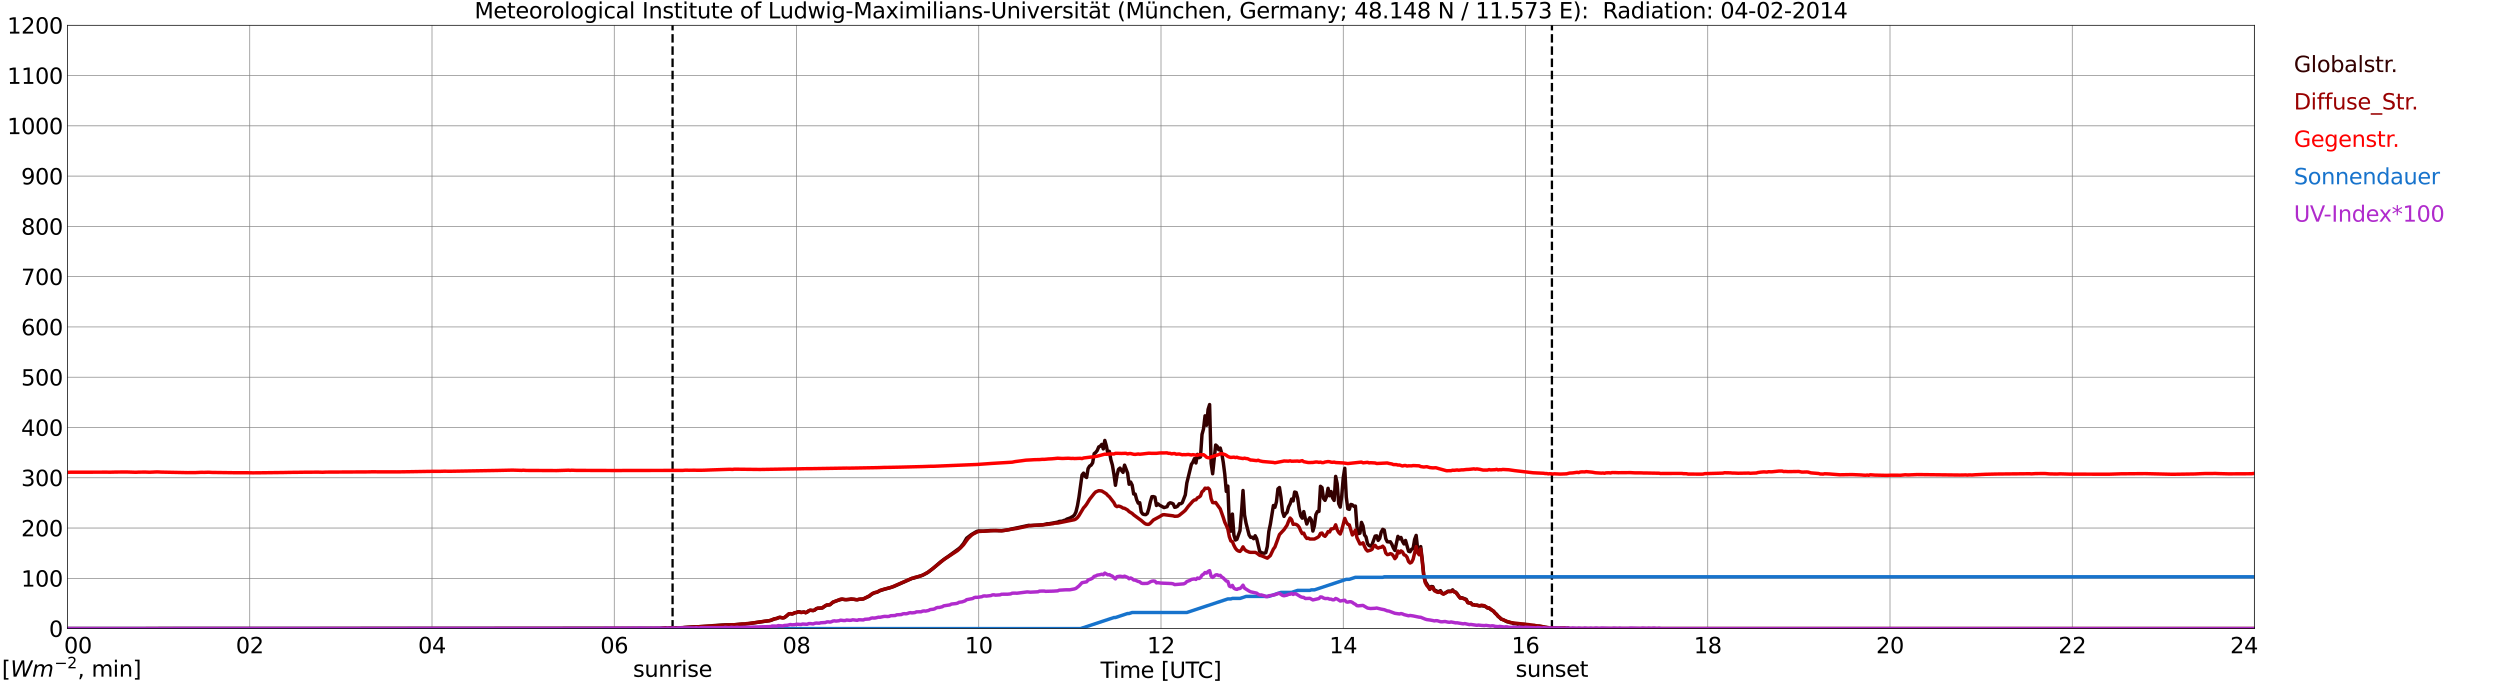 <?xml version="1.0" encoding="utf-8" standalone="no"?>
<!DOCTYPE svg PUBLIC "-//W3C//DTD SVG 1.1//EN"
  "http://www.w3.org/Graphics/SVG/1.1/DTD/svg11.dtd">
<svg xmlns:xlink="http://www.w3.org/1999/xlink" width="1085.4pt" height="296.64pt" viewBox="0 0 1085.4 296.64" xmlns="http://www.w3.org/2000/svg" version="1.1">
 <defs>
  <style type="text/css">*{stroke-linejoin: round; stroke-linecap: butt}</style>
 </defs>
 <g id="figure_1">
  <g id="patch_1">
   <path d="M 0 296.64 
L 1085.4 296.64 
L 1085.4 0 
L 0 0 
z
" style="fill: #ffffff"/>
  </g>
  <g id="axes_1">
   <g id="patch_2">
    <path d="M 29.306 272.909 
L 978.814 272.909 
L 978.814 10.976 
L 29.306 10.976 
z
" style="fill: #ffffff"/>
   </g>
   <g id="patch_3">
    <path d="M 978.814 272.909 
L 978.814 272.909 
L 978.814 10.976 
L 978.814 10.976 
z
" clip-path="url(#paad8efbd0a)" style="fill: #d3d3d3; opacity: 0.25; stroke: #d3d3d3; stroke-linejoin: miter"/>
   </g>
   <g id="matplotlib.axis_1">
    <g id="xtick_1">
     <g id="line2d_1">
      <path d="M 29.306 272.909 
L 29.306 10.976 
" clip-path="url(#paad8efbd0a)" style="fill: none; stroke: #808080; stroke-width: 0.3; stroke-linecap: square"/>
     </g>
     <g id="line2d_2"/>
     <g id="text_1">
      <!--    00 -->
      <g transform="translate(18.733 283.627) scale(0.095 -0.095)">
       <defs>
        <path id="DejaVuSans-20" transform="scale(0.016)"/>
        <path id="DejaVuSans-30" d="M 2034 4250 
Q 1547 4250 1301 3770 
Q 1056 3291 1056 2328 
Q 1056 1369 1301 889 
Q 1547 409 2034 409 
Q 2525 409 2770 889 
Q 3016 1369 3016 2328 
Q 3016 3291 2770 3770 
Q 2525 4250 2034 4250 
z
M 2034 4750 
Q 2819 4750 3233 4129 
Q 3647 3509 3647 2328 
Q 3647 1150 3233 529 
Q 2819 -91 2034 -91 
Q 1250 -91 836 529 
Q 422 1150 422 2328 
Q 422 3509 836 4129 
Q 1250 4750 2034 4750 
z
" transform="scale(0.016)"/>
       </defs>
       <use xlink:href="#DejaVuSans-20"/>
       <use xlink:href="#DejaVuSans-20" transform="translate(31.787 0)"/>
       <use xlink:href="#DejaVuSans-20" transform="translate(63.574 0)"/>
       <use xlink:href="#DejaVuSans-30" transform="translate(95.361 0)"/>
       <use xlink:href="#DejaVuSans-30" transform="translate(158.984 0)"/>
      </g>
     </g>
    </g>
    <g id="xtick_2">
     <g id="line2d_3">
      <path d="M 108.431 272.909 
L 108.431 10.976 
" clip-path="url(#paad8efbd0a)" style="fill: none; stroke: #808080; stroke-width: 0.3; stroke-linecap: square"/>
     </g>
     <g id="line2d_4"/>
     <g id="text_2">
      <!-- 02 -->
      <g transform="translate(102.387 283.627) scale(0.095 -0.095)">
       <defs>
        <path id="DejaVuSans-32" d="M 1228 531 
L 3431 531 
L 3431 0 
L 469 0 
L 469 531 
Q 828 903 1448 1529 
Q 2069 2156 2228 2338 
Q 2531 2678 2651 2914 
Q 2772 3150 2772 3378 
Q 2772 3750 2511 3984 
Q 2250 4219 1831 4219 
Q 1534 4219 1204 4116 
Q 875 4013 500 3803 
L 500 4441 
Q 881 4594 1212 4672 
Q 1544 4750 1819 4750 
Q 2544 4750 2975 4387 
Q 3406 4025 3406 3419 
Q 3406 3131 3298 2873 
Q 3191 2616 2906 2266 
Q 2828 2175 2409 1742 
Q 1991 1309 1228 531 
z
" transform="scale(0.016)"/>
       </defs>
       <use xlink:href="#DejaVuSans-30"/>
       <use xlink:href="#DejaVuSans-32" transform="translate(63.623 0)"/>
      </g>
     </g>
    </g>
    <g id="xtick_3">
     <g id="line2d_5">
      <path d="M 187.557 272.909 
L 187.557 10.976 
" clip-path="url(#paad8efbd0a)" style="fill: none; stroke: #808080; stroke-width: 0.3; stroke-linecap: square"/>
     </g>
     <g id="line2d_6"/>
     <g id="text_3">
      <!-- 04 -->
      <g transform="translate(181.513 283.627) scale(0.095 -0.095)">
       <defs>
        <path id="DejaVuSans-34" d="M 2419 4116 
L 825 1625 
L 2419 1625 
L 2419 4116 
z
M 2253 4666 
L 3047 4666 
L 3047 1625 
L 3713 1625 
L 3713 1100 
L 3047 1100 
L 3047 0 
L 2419 0 
L 2419 1100 
L 313 1100 
L 313 1709 
L 2253 4666 
z
" transform="scale(0.016)"/>
       </defs>
       <use xlink:href="#DejaVuSans-30"/>
       <use xlink:href="#DejaVuSans-34" transform="translate(63.623 0)"/>
      </g>
     </g>
    </g>
    <g id="xtick_4">
     <g id="line2d_7">
      <path d="M 266.683 272.909 
L 266.683 10.976 
" clip-path="url(#paad8efbd0a)" style="fill: none; stroke: #808080; stroke-width: 0.3; stroke-linecap: square"/>
     </g>
     <g id="line2d_8"/>
     <g id="text_4">
      <!-- 06 -->
      <g transform="translate(260.638 283.627) scale(0.095 -0.095)">
       <defs>
        <path id="DejaVuSans-36" d="M 2113 2584 
Q 1688 2584 1439 2293 
Q 1191 2003 1191 1497 
Q 1191 994 1439 701 
Q 1688 409 2113 409 
Q 2538 409 2786 701 
Q 3034 994 3034 1497 
Q 3034 2003 2786 2293 
Q 2538 2584 2113 2584 
z
M 3366 4563 
L 3366 3988 
Q 3128 4100 2886 4159 
Q 2644 4219 2406 4219 
Q 1781 4219 1451 3797 
Q 1122 3375 1075 2522 
Q 1259 2794 1537 2939 
Q 1816 3084 2150 3084 
Q 2853 3084 3261 2657 
Q 3669 2231 3669 1497 
Q 3669 778 3244 343 
Q 2819 -91 2113 -91 
Q 1303 -91 875 529 
Q 447 1150 447 2328 
Q 447 3434 972 4092 
Q 1497 4750 2381 4750 
Q 2619 4750 2861 4703 
Q 3103 4656 3366 4563 
z
" transform="scale(0.016)"/>
       </defs>
       <use xlink:href="#DejaVuSans-30"/>
       <use xlink:href="#DejaVuSans-36" transform="translate(63.623 0)"/>
      </g>
     </g>
    </g>
    <g id="xtick_5">
     <g id="line2d_9">
      <path d="M 345.808 272.909 
L 345.808 10.976 
" clip-path="url(#paad8efbd0a)" style="fill: none; stroke: #808080; stroke-width: 0.3; stroke-linecap: square"/>
     </g>
     <g id="line2d_10"/>
     <g id="text_5">
      <!-- 08 -->
      <g transform="translate(339.764 283.627) scale(0.095 -0.095)">
       <defs>
        <path id="DejaVuSans-38" d="M 2034 2216 
Q 1584 2216 1326 1975 
Q 1069 1734 1069 1313 
Q 1069 891 1326 650 
Q 1584 409 2034 409 
Q 2484 409 2743 651 
Q 3003 894 3003 1313 
Q 3003 1734 2745 1975 
Q 2488 2216 2034 2216 
z
M 1403 2484 
Q 997 2584 770 2862 
Q 544 3141 544 3541 
Q 544 4100 942 4425 
Q 1341 4750 2034 4750 
Q 2731 4750 3128 4425 
Q 3525 4100 3525 3541 
Q 3525 3141 3298 2862 
Q 3072 2584 2669 2484 
Q 3125 2378 3379 2068 
Q 3634 1759 3634 1313 
Q 3634 634 3220 271 
Q 2806 -91 2034 -91 
Q 1263 -91 848 271 
Q 434 634 434 1313 
Q 434 1759 690 2068 
Q 947 2378 1403 2484 
z
M 1172 3481 
Q 1172 3119 1398 2916 
Q 1625 2713 2034 2713 
Q 2441 2713 2670 2916 
Q 2900 3119 2900 3481 
Q 2900 3844 2670 4047 
Q 2441 4250 2034 4250 
Q 1625 4250 1398 4047 
Q 1172 3844 1172 3481 
z
" transform="scale(0.016)"/>
       </defs>
       <use xlink:href="#DejaVuSans-30"/>
       <use xlink:href="#DejaVuSans-38" transform="translate(63.623 0)"/>
      </g>
     </g>
    </g>
    <g id="xtick_6">
     <g id="line2d_11">
      <path d="M 424.934 272.909 
L 424.934 10.976 
" clip-path="url(#paad8efbd0a)" style="fill: none; stroke: #808080; stroke-width: 0.3; stroke-linecap: square"/>
     </g>
     <g id="line2d_12"/>
     <g id="text_6">
      <!-- 10 -->
      <g transform="translate(418.89 283.627) scale(0.095 -0.095)">
       <defs>
        <path id="DejaVuSans-31" d="M 794 531 
L 1825 531 
L 1825 4091 
L 703 3866 
L 703 4441 
L 1819 4666 
L 2450 4666 
L 2450 531 
L 3481 531 
L 3481 0 
L 794 0 
L 794 531 
z
" transform="scale(0.016)"/>
       </defs>
       <use xlink:href="#DejaVuSans-31"/>
       <use xlink:href="#DejaVuSans-30" transform="translate(63.623 0)"/>
      </g>
     </g>
    </g>
    <g id="xtick_7">
     <g id="line2d_13">
      <path d="M 504.06 272.909 
L 504.06 10.976 
" clip-path="url(#paad8efbd0a)" style="fill: none; stroke: #808080; stroke-width: 0.3; stroke-linecap: square"/>
     </g>
     <g id="line2d_14"/>
     <g id="text_7">
      <!-- 12 -->
      <g transform="translate(498.015 283.627) scale(0.095 -0.095)">
       <use xlink:href="#DejaVuSans-31"/>
       <use xlink:href="#DejaVuSans-32" transform="translate(63.623 0)"/>
      </g>
     </g>
    </g>
    <g id="xtick_8">
     <g id="line2d_15">
      <path d="M 583.185 272.909 
L 583.185 10.976 
" clip-path="url(#paad8efbd0a)" style="fill: none; stroke: #808080; stroke-width: 0.3; stroke-linecap: square"/>
     </g>
     <g id="line2d_16"/>
     <g id="text_8">
      <!-- 14 -->
      <g transform="translate(577.141 283.627) scale(0.095 -0.095)">
       <use xlink:href="#DejaVuSans-31"/>
       <use xlink:href="#DejaVuSans-34" transform="translate(63.623 0)"/>
      </g>
     </g>
    </g>
    <g id="xtick_9">
     <g id="line2d_17">
      <path d="M 662.311 272.909 
L 662.311 10.976 
" clip-path="url(#paad8efbd0a)" style="fill: none; stroke: #808080; stroke-width: 0.3; stroke-linecap: square"/>
     </g>
     <g id="line2d_18"/>
     <g id="text_9">
      <!-- 16 -->
      <g transform="translate(656.267 283.627) scale(0.095 -0.095)">
       <use xlink:href="#DejaVuSans-31"/>
       <use xlink:href="#DejaVuSans-36" transform="translate(63.623 0)"/>
      </g>
     </g>
    </g>
    <g id="xtick_10">
     <g id="line2d_19">
      <path d="M 741.437 272.909 
L 741.437 10.976 
" clip-path="url(#paad8efbd0a)" style="fill: none; stroke: #808080; stroke-width: 0.3; stroke-linecap: square"/>
     </g>
     <g id="line2d_20"/>
     <g id="text_10">
      <!-- 18 -->
      <g transform="translate(735.392 283.627) scale(0.095 -0.095)">
       <use xlink:href="#DejaVuSans-31"/>
       <use xlink:href="#DejaVuSans-38" transform="translate(63.623 0)"/>
      </g>
     </g>
    </g>
    <g id="xtick_11">
     <g id="line2d_21">
      <path d="M 820.562 272.909 
L 820.562 10.976 
" clip-path="url(#paad8efbd0a)" style="fill: none; stroke: #808080; stroke-width: 0.3; stroke-linecap: square"/>
     </g>
     <g id="line2d_22"/>
     <g id="text_11">
      <!-- 20 -->
      <g transform="translate(814.518 283.627) scale(0.095 -0.095)">
       <use xlink:href="#DejaVuSans-32"/>
       <use xlink:href="#DejaVuSans-30" transform="translate(63.623 0)"/>
      </g>
     </g>
    </g>
    <g id="xtick_12">
     <g id="line2d_23">
      <path d="M 899.688 272.909 
L 899.688 10.976 
" clip-path="url(#paad8efbd0a)" style="fill: none; stroke: #808080; stroke-width: 0.3; stroke-linecap: square"/>
     </g>
     <g id="line2d_24"/>
     <g id="text_12">
      <!-- 22 -->
      <g transform="translate(893.644 283.627) scale(0.095 -0.095)">
       <use xlink:href="#DejaVuSans-32"/>
       <use xlink:href="#DejaVuSans-32" transform="translate(63.623 0)"/>
      </g>
     </g>
    </g>
    <g id="xtick_13">
     <g id="line2d_25">
      <path d="M 978.814 272.909 
L 978.814 10.976 
" clip-path="url(#paad8efbd0a)" style="fill: none; stroke: #808080; stroke-width: 0.3; stroke-linecap: square"/>
     </g>
     <g id="line2d_26"/>
     <g id="text_13">
      <!-- 24    -->
      <g transform="translate(968.241 283.627) scale(0.095 -0.095)">
       <use xlink:href="#DejaVuSans-32"/>
       <use xlink:href="#DejaVuSans-34" transform="translate(63.623 0)"/>
       <use xlink:href="#DejaVuSans-20" transform="translate(127.246 0)"/>
       <use xlink:href="#DejaVuSans-20" transform="translate(159.033 0)"/>
       <use xlink:href="#DejaVuSans-20" transform="translate(190.82 0)"/>
      </g>
     </g>
    </g>
    <g id="text_14">
     <!-- Time [UTC] -->
     <g transform="translate(477.806 294.322) scale(0.095 -0.095)">
      <defs>
       <path id="DejaVuSans-54" d="M -19 4666 
L 3928 4666 
L 3928 4134 
L 2272 4134 
L 2272 0 
L 1638 0 
L 1638 4134 
L -19 4134 
L -19 4666 
z
" transform="scale(0.016)"/>
       <path id="DejaVuSans-69" d="M 603 3500 
L 1178 3500 
L 1178 0 
L 603 0 
L 603 3500 
z
M 603 4863 
L 1178 4863 
L 1178 4134 
L 603 4134 
L 603 4863 
z
" transform="scale(0.016)"/>
       <path id="DejaVuSans-6d" d="M 3328 2828 
Q 3544 3216 3844 3400 
Q 4144 3584 4550 3584 
Q 5097 3584 5394 3201 
Q 5691 2819 5691 2113 
L 5691 0 
L 5113 0 
L 5113 2094 
Q 5113 2597 4934 2840 
Q 4756 3084 4391 3084 
Q 3944 3084 3684 2787 
Q 3425 2491 3425 1978 
L 3425 0 
L 2847 0 
L 2847 2094 
Q 2847 2600 2669 2842 
Q 2491 3084 2119 3084 
Q 1678 3084 1418 2786 
Q 1159 2488 1159 1978 
L 1159 0 
L 581 0 
L 581 3500 
L 1159 3500 
L 1159 2956 
Q 1356 3278 1631 3431 
Q 1906 3584 2284 3584 
Q 2666 3584 2933 3390 
Q 3200 3197 3328 2828 
z
" transform="scale(0.016)"/>
       <path id="DejaVuSans-65" d="M 3597 1894 
L 3597 1613 
L 953 1613 
Q 991 1019 1311 708 
Q 1631 397 2203 397 
Q 2534 397 2845 478 
Q 3156 559 3463 722 
L 3463 178 
Q 3153 47 2828 -22 
Q 2503 -91 2169 -91 
Q 1331 -91 842 396 
Q 353 884 353 1716 
Q 353 2575 817 3079 
Q 1281 3584 2069 3584 
Q 2775 3584 3186 3129 
Q 3597 2675 3597 1894 
z
M 3022 2063 
Q 3016 2534 2758 2815 
Q 2500 3097 2075 3097 
Q 1594 3097 1305 2825 
Q 1016 2553 972 2059 
L 3022 2063 
z
" transform="scale(0.016)"/>
       <path id="DejaVuSans-5b" d="M 550 4863 
L 1875 4863 
L 1875 4416 
L 1125 4416 
L 1125 -397 
L 1875 -397 
L 1875 -844 
L 550 -844 
L 550 4863 
z
" transform="scale(0.016)"/>
       <path id="DejaVuSans-55" d="M 556 4666 
L 1191 4666 
L 1191 1831 
Q 1191 1081 1462 751 
Q 1734 422 2344 422 
Q 2950 422 3222 751 
Q 3494 1081 3494 1831 
L 3494 4666 
L 4128 4666 
L 4128 1753 
Q 4128 841 3676 375 
Q 3225 -91 2344 -91 
Q 1459 -91 1007 375 
Q 556 841 556 1753 
L 556 4666 
z
" transform="scale(0.016)"/>
       <path id="DejaVuSans-43" d="M 4122 4306 
L 4122 3641 
Q 3803 3938 3442 4084 
Q 3081 4231 2675 4231 
Q 1875 4231 1450 3742 
Q 1025 3253 1025 2328 
Q 1025 1406 1450 917 
Q 1875 428 2675 428 
Q 3081 428 3442 575 
Q 3803 722 4122 1019 
L 4122 359 
Q 3791 134 3420 21 
Q 3050 -91 2638 -91 
Q 1578 -91 968 557 
Q 359 1206 359 2328 
Q 359 3453 968 4101 
Q 1578 4750 2638 4750 
Q 3056 4750 3426 4639 
Q 3797 4528 4122 4306 
z
" transform="scale(0.016)"/>
       <path id="DejaVuSans-5d" d="M 1947 4863 
L 1947 -844 
L 622 -844 
L 622 -397 
L 1369 -397 
L 1369 4416 
L 622 4416 
L 622 4863 
L 1947 4863 
z
" transform="scale(0.016)"/>
      </defs>
      <use xlink:href="#DejaVuSans-54"/>
      <use xlink:href="#DejaVuSans-69" transform="translate(57.959 0)"/>
      <use xlink:href="#DejaVuSans-6d" transform="translate(85.742 0)"/>
      <use xlink:href="#DejaVuSans-65" transform="translate(183.154 0)"/>
      <use xlink:href="#DejaVuSans-20" transform="translate(244.678 0)"/>
      <use xlink:href="#DejaVuSans-5b" transform="translate(276.465 0)"/>
      <use xlink:href="#DejaVuSans-55" transform="translate(315.479 0)"/>
      <use xlink:href="#DejaVuSans-54" transform="translate(388.672 0)"/>
      <use xlink:href="#DejaVuSans-43" transform="translate(443.881 0)"/>
      <use xlink:href="#DejaVuSans-5d" transform="translate(513.705 0)"/>
     </g>
    </g>
   </g>
   <g id="matplotlib.axis_2">
    <g id="ytick_1">
     <g id="line2d_27">
      <path d="M 29.306 272.909 
L 978.814 272.909 
" clip-path="url(#paad8efbd0a)" style="fill: none; stroke: #808080; stroke-width: 0.3; stroke-linecap: square"/>
     </g>
     <g id="line2d_28"/>
     <g id="text_15">
      <!-- 0 -->
      <g transform="translate(21.261 276.518) scale(0.095 -0.095)">
       <use xlink:href="#DejaVuSans-30"/>
      </g>
     </g>
    </g>
    <g id="ytick_2">
     <g id="line2d_29">
      <path d="M 29.306 251.081 
L 978.814 251.081 
" clip-path="url(#paad8efbd0a)" style="fill: none; stroke: #808080; stroke-width: 0.3; stroke-linecap: square"/>
     </g>
     <g id="line2d_30"/>
     <g id="text_16">
      <!-- 100 -->
      <g transform="translate(9.173 254.69) scale(0.095 -0.095)">
       <use xlink:href="#DejaVuSans-31"/>
       <use xlink:href="#DejaVuSans-30" transform="translate(63.623 0)"/>
       <use xlink:href="#DejaVuSans-30" transform="translate(127.246 0)"/>
      </g>
     </g>
    </g>
    <g id="ytick_3">
     <g id="line2d_31">
      <path d="M 29.306 229.253 
L 978.814 229.253 
" clip-path="url(#paad8efbd0a)" style="fill: none; stroke: #808080; stroke-width: 0.3; stroke-linecap: square"/>
     </g>
     <g id="line2d_32"/>
     <g id="text_17">
      <!-- 200 -->
      <g transform="translate(9.173 232.863) scale(0.095 -0.095)">
       <use xlink:href="#DejaVuSans-32"/>
       <use xlink:href="#DejaVuSans-30" transform="translate(63.623 0)"/>
       <use xlink:href="#DejaVuSans-30" transform="translate(127.246 0)"/>
      </g>
     </g>
    </g>
    <g id="ytick_4">
     <g id="line2d_33">
      <path d="M 29.306 207.426 
L 978.814 207.426 
" clip-path="url(#paad8efbd0a)" style="fill: none; stroke: #808080; stroke-width: 0.3; stroke-linecap: square"/>
     </g>
     <g id="line2d_34"/>
     <g id="text_18">
      <!-- 300 -->
      <g transform="translate(9.173 211.035) scale(0.095 -0.095)">
       <defs>
        <path id="DejaVuSans-33" d="M 2597 2516 
Q 3050 2419 3304 2112 
Q 3559 1806 3559 1356 
Q 3559 666 3084 287 
Q 2609 -91 1734 -91 
Q 1441 -91 1130 -33 
Q 819 25 488 141 
L 488 750 
Q 750 597 1062 519 
Q 1375 441 1716 441 
Q 2309 441 2620 675 
Q 2931 909 2931 1356 
Q 2931 1769 2642 2001 
Q 2353 2234 1838 2234 
L 1294 2234 
L 1294 2753 
L 1863 2753 
Q 2328 2753 2575 2939 
Q 2822 3125 2822 3475 
Q 2822 3834 2567 4026 
Q 2313 4219 1838 4219 
Q 1578 4219 1281 4162 
Q 984 4106 628 3988 
L 628 4550 
Q 988 4650 1302 4700 
Q 1616 4750 1894 4750 
Q 2613 4750 3031 4423 
Q 3450 4097 3450 3541 
Q 3450 3153 3228 2886 
Q 3006 2619 2597 2516 
z
" transform="scale(0.016)"/>
       </defs>
       <use xlink:href="#DejaVuSans-33"/>
       <use xlink:href="#DejaVuSans-30" transform="translate(63.623 0)"/>
       <use xlink:href="#DejaVuSans-30" transform="translate(127.246 0)"/>
      </g>
     </g>
    </g>
    <g id="ytick_5">
     <g id="line2d_35">
      <path d="M 29.306 185.598 
L 978.814 185.598 
" clip-path="url(#paad8efbd0a)" style="fill: none; stroke: #808080; stroke-width: 0.3; stroke-linecap: square"/>
     </g>
     <g id="line2d_36"/>
     <g id="text_19">
      <!-- 400 -->
      <g transform="translate(9.173 189.207) scale(0.095 -0.095)">
       <use xlink:href="#DejaVuSans-34"/>
       <use xlink:href="#DejaVuSans-30" transform="translate(63.623 0)"/>
       <use xlink:href="#DejaVuSans-30" transform="translate(127.246 0)"/>
      </g>
     </g>
    </g>
    <g id="ytick_6">
     <g id="line2d_37">
      <path d="M 29.306 163.77 
L 978.814 163.77 
" clip-path="url(#paad8efbd0a)" style="fill: none; stroke: #808080; stroke-width: 0.3; stroke-linecap: square"/>
     </g>
     <g id="line2d_38"/>
     <g id="text_20">
      <!-- 500 -->
      <g transform="translate(9.173 167.379) scale(0.095 -0.095)">
       <defs>
        <path id="DejaVuSans-35" d="M 691 4666 
L 3169 4666 
L 3169 4134 
L 1269 4134 
L 1269 2991 
Q 1406 3038 1543 3061 
Q 1681 3084 1819 3084 
Q 2600 3084 3056 2656 
Q 3513 2228 3513 1497 
Q 3513 744 3044 326 
Q 2575 -91 1722 -91 
Q 1428 -91 1123 -41 
Q 819 9 494 109 
L 494 744 
Q 775 591 1075 516 
Q 1375 441 1709 441 
Q 2250 441 2565 725 
Q 2881 1009 2881 1497 
Q 2881 1984 2565 2268 
Q 2250 2553 1709 2553 
Q 1456 2553 1204 2497 
Q 953 2441 691 2322 
L 691 4666 
z
" transform="scale(0.016)"/>
       </defs>
       <use xlink:href="#DejaVuSans-35"/>
       <use xlink:href="#DejaVuSans-30" transform="translate(63.623 0)"/>
       <use xlink:href="#DejaVuSans-30" transform="translate(127.246 0)"/>
      </g>
     </g>
    </g>
    <g id="ytick_7">
     <g id="line2d_39">
      <path d="M 29.306 141.942 
L 978.814 141.942 
" clip-path="url(#paad8efbd0a)" style="fill: none; stroke: #808080; stroke-width: 0.3; stroke-linecap: square"/>
     </g>
     <g id="line2d_40"/>
     <g id="text_21">
      <!-- 600 -->
      <g transform="translate(9.173 145.551) scale(0.095 -0.095)">
       <use xlink:href="#DejaVuSans-36"/>
       <use xlink:href="#DejaVuSans-30" transform="translate(63.623 0)"/>
       <use xlink:href="#DejaVuSans-30" transform="translate(127.246 0)"/>
      </g>
     </g>
    </g>
    <g id="ytick_8">
     <g id="line2d_41">
      <path d="M 29.306 120.114 
L 978.814 120.114 
" clip-path="url(#paad8efbd0a)" style="fill: none; stroke: #808080; stroke-width: 0.3; stroke-linecap: square"/>
     </g>
     <g id="line2d_42"/>
     <g id="text_22">
      <!-- 700 -->
      <g transform="translate(9.173 123.724) scale(0.095 -0.095)">
       <defs>
        <path id="DejaVuSans-37" d="M 525 4666 
L 3525 4666 
L 3525 4397 
L 1831 0 
L 1172 0 
L 2766 4134 
L 525 4134 
L 525 4666 
z
" transform="scale(0.016)"/>
       </defs>
       <use xlink:href="#DejaVuSans-37"/>
       <use xlink:href="#DejaVuSans-30" transform="translate(63.623 0)"/>
       <use xlink:href="#DejaVuSans-30" transform="translate(127.246 0)"/>
      </g>
     </g>
    </g>
    <g id="ytick_9">
     <g id="line2d_43">
      <path d="M 29.306 98.287 
L 978.814 98.287 
" clip-path="url(#paad8efbd0a)" style="fill: none; stroke: #808080; stroke-width: 0.3; stroke-linecap: square"/>
     </g>
     <g id="line2d_44"/>
     <g id="text_23">
      <!-- 800 -->
      <g transform="translate(9.173 101.896) scale(0.095 -0.095)">
       <use xlink:href="#DejaVuSans-38"/>
       <use xlink:href="#DejaVuSans-30" transform="translate(63.623 0)"/>
       <use xlink:href="#DejaVuSans-30" transform="translate(127.246 0)"/>
      </g>
     </g>
    </g>
    <g id="ytick_10">
     <g id="line2d_45">
      <path d="M 29.306 76.459 
L 978.814 76.459 
" clip-path="url(#paad8efbd0a)" style="fill: none; stroke: #808080; stroke-width: 0.3; stroke-linecap: square"/>
     </g>
     <g id="line2d_46"/>
     <g id="text_24">
      <!-- 900 -->
      <g transform="translate(9.173 80.068) scale(0.095 -0.095)">
       <defs>
        <path id="DejaVuSans-39" d="M 703 97 
L 703 672 
Q 941 559 1184 500 
Q 1428 441 1663 441 
Q 2288 441 2617 861 
Q 2947 1281 2994 2138 
Q 2813 1869 2534 1725 
Q 2256 1581 1919 1581 
Q 1219 1581 811 2004 
Q 403 2428 403 3163 
Q 403 3881 828 4315 
Q 1253 4750 1959 4750 
Q 2769 4750 3195 4129 
Q 3622 3509 3622 2328 
Q 3622 1225 3098 567 
Q 2575 -91 1691 -91 
Q 1453 -91 1209 -44 
Q 966 3 703 97 
z
M 1959 2075 
Q 2384 2075 2632 2365 
Q 2881 2656 2881 3163 
Q 2881 3666 2632 3958 
Q 2384 4250 1959 4250 
Q 1534 4250 1286 3958 
Q 1038 3666 1038 3163 
Q 1038 2656 1286 2365 
Q 1534 2075 1959 2075 
z
" transform="scale(0.016)"/>
       </defs>
       <use xlink:href="#DejaVuSans-39"/>
       <use xlink:href="#DejaVuSans-30" transform="translate(63.623 0)"/>
       <use xlink:href="#DejaVuSans-30" transform="translate(127.246 0)"/>
      </g>
     </g>
    </g>
    <g id="ytick_11">
     <g id="line2d_47">
      <path d="M 29.306 54.631 
L 978.814 54.631 
" clip-path="url(#paad8efbd0a)" style="fill: none; stroke: #808080; stroke-width: 0.3; stroke-linecap: square"/>
     </g>
     <g id="line2d_48"/>
     <g id="text_25">
      <!-- 1000 -->
      <g transform="translate(3.128 58.24) scale(0.095 -0.095)">
       <use xlink:href="#DejaVuSans-31"/>
       <use xlink:href="#DejaVuSans-30" transform="translate(63.623 0)"/>
       <use xlink:href="#DejaVuSans-30" transform="translate(127.246 0)"/>
       <use xlink:href="#DejaVuSans-30" transform="translate(190.869 0)"/>
      </g>
     </g>
    </g>
    <g id="ytick_12">
     <g id="line2d_49">
      <path d="M 29.306 32.803 
L 978.814 32.803 
" clip-path="url(#paad8efbd0a)" style="fill: none; stroke: #808080; stroke-width: 0.3; stroke-linecap: square"/>
     </g>
     <g id="line2d_50"/>
     <g id="text_26">
      <!-- 1100 -->
      <g transform="translate(3.128 36.413) scale(0.095 -0.095)">
       <use xlink:href="#DejaVuSans-31"/>
       <use xlink:href="#DejaVuSans-31" transform="translate(63.623 0)"/>
       <use xlink:href="#DejaVuSans-30" transform="translate(127.246 0)"/>
       <use xlink:href="#DejaVuSans-30" transform="translate(190.869 0)"/>
      </g>
     </g>
    </g>
    <g id="ytick_13">
     <g id="line2d_51">
      <path d="M 29.306 10.976 
L 978.814 10.976 
" clip-path="url(#paad8efbd0a)" style="fill: none; stroke: #808080; stroke-width: 0.3; stroke-linecap: square"/>
     </g>
     <g id="line2d_52"/>
     <g id="text_27">
      <!-- 1200 -->
      <g transform="translate(3.128 14.585) scale(0.095 -0.095)">
       <use xlink:href="#DejaVuSans-31"/>
       <use xlink:href="#DejaVuSans-32" transform="translate(63.623 0)"/>
       <use xlink:href="#DejaVuSans-30" transform="translate(127.246 0)"/>
       <use xlink:href="#DejaVuSans-30" transform="translate(190.869 0)"/>
      </g>
     </g>
    </g>
   </g>
   <g id="line2d_53">
    <path d="M 292.003 272.909 
L 292.003 10.976 
" clip-path="url(#paad8efbd0a)" style="fill: none; stroke-dasharray: 3.7,1.6; stroke-dashoffset: 0; stroke: #000000"/>
   </g>
   <g id="line2d_54">
    <path d="M 673.784 272.909 
L 673.784 10.976 
" clip-path="url(#paad8efbd0a)" style="fill: none; stroke-dasharray: 3.7,1.6; stroke-dashoffset: 0; stroke: #000000"/>
   </g>
   <g id="line2d_55">
    <path d="M 29.306 272.909 
L 286.464 272.824 
L 289.761 272.586 
L 293.058 272.645 
L 295.036 272.586 
L 295.696 272.527 
L 296.355 272.586 
L 297.014 272.437 
L 300.311 272.202 
L 302.289 272.112 
L 303.608 272.082 
L 308.883 271.756 
L 309.543 271.638 
L 310.861 271.549 
L 313.499 271.372 
L 315.477 271.283 
L 317.455 271.283 
L 318.774 271.224 
L 322.071 270.986 
L 323.39 270.927 
L 324.708 270.778 
L 326.686 270.512 
L 334.599 269.388 
L 336.577 268.587 
L 337.236 268.5 
L 338.555 267.995 
L 339.874 268.262 
L 340.533 268.144 
L 341.193 267.699 
L 342.512 266.544 
L 343.171 266.395 
L 343.83 266.574 
L 344.49 266.395 
L 345.149 265.981 
L 345.808 265.922 
L 346.468 265.627 
L 347.127 265.596 
L 347.787 265.863 
L 349.105 265.686 
L 349.765 266.011 
L 350.424 265.745 
L 351.083 265.241 
L 351.743 264.944 
L 353.062 265.092 
L 353.721 264.857 
L 354.38 264.324 
L 355.04 264.086 
L 355.699 264.086 
L 356.359 263.968 
L 357.018 263.968 
L 358.337 263.049 
L 358.996 262.693 
L 360.315 262.545 
L 361.634 261.48 
L 363.612 260.709 
L 365.59 260.146 
L 366.909 260.325 
L 367.568 260.353 
L 369.546 260.118 
L 370.865 260.205 
L 371.524 260.353 
L 372.184 260.384 
L 373.502 260.118 
L 374.162 260.118 
L 374.821 259.998 
L 377.459 258.815 
L 378.118 258.221 
L 379.437 257.453 
L 380.756 257.125 
L 382.074 256.444 
L 384.053 255.822 
L 388.009 254.667 
L 395.921 251.144 
L 397.24 250.847 
L 400.537 249.752 
L 402.515 248.743 
L 403.834 247.737 
L 405.153 246.731 
L 408.45 243.887 
L 410.428 242.407 
L 411.746 241.518 
L 416.362 238.142 
L 417.022 237.55 
L 418.34 235.95 
L 419.659 233.669 
L 421.637 232.159 
L 423.615 230.973 
L 424.275 230.648 
L 424.934 230.53 
L 426.912 230.589 
L 430.209 230.323 
L 434.825 230.412 
L 436.144 230.264 
L 438.122 229.936 
L 439.44 229.611 
L 446.694 228.072 
L 447.353 228.16 
L 452.628 227.865 
L 453.947 227.599 
L 454.606 227.391 
L 455.266 227.42 
L 459.222 226.68 
L 459.881 226.383 
L 461.2 226.265 
L 461.859 225.968 
L 462.519 225.82 
L 463.178 225.377 
L 464.497 224.931 
L 465.816 224.191 
L 466.475 223.6 
L 467.134 222.266 
L 467.794 219.57 
L 468.453 215.781 
L 469.772 206.214 
L 470.431 205.415 
L 471.091 206.777 
L 471.75 207.31 
L 472.409 203.431 
L 473.069 202.335 
L 473.728 201.949 
L 474.388 200.912 
L 475.047 196.944 
L 475.706 196.44 
L 476.366 195.582 
L 477.025 194.041 
L 477.685 193.716 
L 478.344 192.945 
L 479.003 194.901 
L 479.663 191.227 
L 480.322 193.539 
L 480.981 196.767 
L 481.641 195.966 
L 482.3 199.609 
L 482.96 201.949 
L 483.619 205.858 
L 484.278 210.687 
L 484.938 206.48 
L 485.597 203.785 
L 486.256 203.224 
L 486.916 204.289 
L 487.575 205.088 
L 488.235 201.949 
L 489.553 205.385 
L 490.213 210.241 
L 490.872 209.294 
L 491.532 210.628 
L 492.191 214.478 
L 492.85 214.506 
L 493.51 216.964 
L 494.169 218.446 
L 494.828 218.267 
L 495.488 222.266 
L 496.147 223.185 
L 496.807 223.393 
L 497.466 223.421 
L 498.125 222.888 
L 498.785 220.786 
L 499.444 217.853 
L 500.103 215.661 
L 500.763 215.602 
L 501.422 215.84 
L 502.082 219.453 
L 502.741 218.743 
L 503.4 219.304 
L 505.379 220.372 
L 506.697 219.985 
L 507.357 218.682 
L 508.016 218.298 
L 508.675 218.446 
L 509.335 218.772 
L 509.994 220.254 
L 510.654 220.105 
L 511.313 219.719 
L 511.972 218.713 
L 512.632 218.713 
L 513.291 218.267 
L 514.61 214.862 
L 515.269 209.709 
L 517.247 201.624 
L 517.907 200.646 
L 518.566 199.135 
L 519.226 201.002 
L 519.885 197.269 
L 520.544 198.721 
L 521.204 198.395 
L 521.863 188.621 
L 522.522 186.194 
L 523.182 180.536 
L 523.841 184.624 
L 524.501 177.753 
L 525.16 175.649 
L 525.819 201.091 
L 526.479 205.681 
L 527.797 193.211 
L 528.457 193.774 
L 529.116 195.257 
L 529.776 194.517 
L 530.435 196.885 
L 531.094 200.735 
L 531.754 205.889 
L 532.413 213.352 
L 533.073 211.042 
L 533.732 227.745 
L 534.391 230.648 
L 535.051 223.185 
L 535.71 232.307 
L 536.369 234.468 
L 537.029 234.114 
L 538.348 230.382 
L 539.007 222.533 
L 539.666 212.968 
L 540.326 223.541 
L 540.985 227.123 
L 542.304 232.276 
L 542.963 233.285 
L 543.623 233.254 
L 544.282 233.876 
L 544.941 232.604 
L 545.601 233.876 
L 546.919 239.445 
L 547.579 239.888 
L 548.238 240.126 
L 548.898 240.185 
L 549.557 239.949 
L 550.216 237.253 
L 550.876 230.738 
L 551.535 227.627 
L 552.854 219.483 
L 553.513 220.254 
L 554.173 217.883 
L 554.832 212.256 
L 555.491 211.664 
L 556.151 215.899 
L 556.81 222.118 
L 557.47 224.191 
L 558.129 223.067 
L 558.788 222.474 
L 559.448 220.046 
L 560.107 218.743 
L 560.766 216.67 
L 561.426 217.468 
L 562.085 213.618 
L 562.745 213.825 
L 563.404 216.283 
L 564.063 221.053 
L 564.723 223.984 
L 565.382 224.962 
L 566.042 222.118 
L 566.701 225.11 
L 567.36 227.509 
L 568.02 225.909 
L 568.679 224.785 
L 569.338 225.732 
L 569.998 230.559 
L 570.657 228.308 
L 571.317 223.393 
L 571.976 222.089 
L 572.635 222.03 
L 573.295 211.13 
L 573.954 211.693 
L 574.613 216.403 
L 575.273 217.233 
L 575.932 215.633 
L 576.592 212.018 
L 577.251 215.246 
L 577.91 213.411 
L 578.57 216.196 
L 579.229 217.261 
L 579.889 206.836 
L 580.548 210.006 
L 581.207 218.654 
L 581.867 220.164 
L 582.526 215.308 
L 583.185 207.399 
L 583.845 203.311 
L 584.504 215.84 
L 585.164 220.904 
L 585.823 221.142 
L 586.482 219.01 
L 587.142 219.186 
L 587.801 219.839 
L 588.46 219.719 
L 589.12 228.605 
L 589.779 231.654 
L 590.439 231.478 
L 591.098 226.798 
L 591.757 228.308 
L 592.417 232.248 
L 593.076 233.136 
L 593.736 236.068 
L 594.395 236.838 
L 595.054 237.105 
L 595.714 236.365 
L 597.032 232.75 
L 597.692 232.632 
L 598.351 234.616 
L 599.011 233.759 
L 599.67 231.032 
L 600.329 229.819 
L 600.989 230.144 
L 601.648 233.876 
L 602.307 235.21 
L 602.967 235.269 
L 603.626 235.21 
L 604.286 236.306 
L 604.945 237.875 
L 605.604 238.971 
L 606.923 232.87 
L 607.582 233.966 
L 608.242 233.344 
L 608.901 235.031 
L 609.561 236.157 
L 610.22 234.647 
L 611.539 239.327 
L 612.198 239.534 
L 612.858 238.467 
L 613.517 238.111 
L 614.176 234.202 
L 614.836 232.455 
L 615.495 238.349 
L 616.154 239.475 
L 616.814 237.312 
L 617.473 242.88 
L 618.133 249.573 
L 618.792 252.417 
L 620.111 254.549 
L 620.77 255.794 
L 621.429 254.639 
L 622.089 254.726 
L 622.748 256.208 
L 623.408 256.416 
L 624.067 256.772 
L 624.726 256.859 
L 625.386 256.444 
L 626.045 257.511 
L 626.705 257.719 
L 627.364 257.511 
L 628.683 256.651 
L 629.342 256.623 
L 630.001 256.741 
L 630.661 256.088 
L 631.32 256.918 
L 631.98 257.038 
L 632.639 257.747 
L 633.298 258.815 
L 633.958 259.585 
L 634.617 259.496 
L 635.936 259.969 
L 636.595 260.236 
L 637.255 261.569 
L 637.914 261.836 
L 638.573 261.746 
L 639.233 262.545 
L 639.892 262.517 
L 640.552 262.813 
L 641.211 262.665 
L 642.53 263.08 
L 643.189 262.99 
L 644.508 263.198 
L 645.167 263.464 
L 645.827 263.997 
L 646.486 263.997 
L 647.145 264.59 
L 648.464 265.389 
L 649.123 266.247 
L 649.783 266.692 
L 650.442 267.67 
L 651.102 268.085 
L 651.761 268.825 
L 652.42 268.973 
L 653.739 269.654 
L 654.399 269.98 
L 655.058 270.069 
L 655.717 270.335 
L 656.377 270.364 
L 657.036 270.719 
L 658.355 270.84 
L 659.014 271.016 
L 659.674 270.868 
L 660.333 271.106 
L 661.652 271.075 
L 663.63 271.342 
L 664.289 271.579 
L 666.267 271.579 
L 667.586 271.874 
L 668.246 271.815 
L 670.883 272.35 
L 671.542 272.437 
L 672.202 272.645 
L 672.861 272.527 
L 674.18 272.852 
L 674.839 272.616 
L 676.817 272.793 
L 677.477 272.704 
L 678.796 272.765 
L 679.455 272.704 
L 680.114 272.765 
L 680.774 272.675 
L 681.433 272.909 
L 978.154 272.909 
L 978.154 272.909 
" clip-path="url(#paad8efbd0a)" style="fill: none; stroke: #330000; stroke-width: 1.5; stroke-linecap: square"/>
   </g>
   <g id="line2d_56">
    <path d="M 29.306 272.909 
L 286.464 272.811 
L 288.442 272.643 
L 289.761 272.601 
L 291.739 272.643 
L 295.036 272.56 
L 306.246 271.929 
L 307.564 271.846 
L 318.114 271.215 
L 318.774 271.259 
L 322.071 270.922 
L 323.39 270.922 
L 324.049 270.754 
L 325.368 270.669 
L 329.983 269.999 
L 331.961 269.704 
L 333.94 269.495 
L 335.258 269.032 
L 335.918 268.74 
L 337.236 268.53 
L 337.896 268.153 
L 338.555 268.026 
L 339.874 268.277 
L 340.533 268.109 
L 341.852 267.061 
L 342.512 266.472 
L 343.171 266.43 
L 343.83 266.557 
L 345.149 266.011 
L 345.808 265.97 
L 346.468 265.675 
L 347.127 265.675 
L 347.787 265.97 
L 349.105 265.717 
L 349.765 266.011 
L 350.424 265.717 
L 351.083 265.171 
L 351.743 264.92 
L 353.062 265.088 
L 353.721 264.793 
L 354.38 264.248 
L 355.04 264.038 
L 356.359 263.997 
L 357.018 263.911 
L 357.677 263.366 
L 358.996 262.61 
L 359.655 262.652 
L 360.315 262.569 
L 361.634 261.392 
L 363.612 260.679 
L 364.93 260.133 
L 365.59 260.092 
L 366.909 260.345 
L 368.887 260.218 
L 369.546 260.05 
L 372.184 260.386 
L 372.843 260.177 
L 374.821 260.05 
L 377.459 258.664 
L 378.777 257.658 
L 380.096 257.154 
L 380.756 257.071 
L 382.074 256.313 
L 384.053 255.726 
L 386.031 255.265 
L 386.69 255.097 
L 395.921 251.068 
L 396.581 250.941 
L 397.24 250.647 
L 399.218 250.186 
L 400.537 249.723 
L 403.175 248.254 
L 404.493 247.248 
L 409.768 242.965 
L 413.065 240.783 
L 415.703 239.063 
L 417.022 237.886 
L 418.34 236.502 
L 419.659 234.653 
L 420.318 233.774 
L 421.637 232.514 
L 422.297 231.969 
L 424.275 230.96 
L 424.934 230.751 
L 432.187 230.332 
L 434.825 230.456 
L 436.144 230.288 
L 440.1 229.618 
L 441.419 229.45 
L 444.716 228.736 
L 446.694 228.273 
L 448.672 228.105 
L 450.65 228.022 
L 454.606 227.686 
L 455.925 227.518 
L 457.244 227.35 
L 457.903 227.14 
L 459.222 227.099 
L 466.475 225.63 
L 467.134 225.294 
L 467.794 224.707 
L 468.453 223.825 
L 470.431 220.509 
L 471.091 219.795 
L 471.75 218.913 
L 473.069 216.772 
L 475.047 214.253 
L 475.706 213.583 
L 477.025 213.037 
L 478.344 213.162 
L 480.322 214.38 
L 480.981 215.135 
L 481.641 215.681 
L 483.619 218.241 
L 484.278 219.542 
L 484.938 219.963 
L 485.597 219.71 
L 486.256 219.878 
L 486.916 220.173 
L 487.575 220.592 
L 488.235 220.677 
L 489.553 221.432 
L 490.213 222.103 
L 491.532 222.901 
L 492.191 223.53 
L 495.488 225.966 
L 496.807 227.099 
L 497.466 227.518 
L 498.125 227.645 
L 498.785 227.645 
L 499.444 227.14 
L 500.763 225.754 
L 503.4 224.329 
L 504.719 223.53 
L 505.379 223.447 
L 509.335 223.951 
L 509.994 224.161 
L 511.313 224.076 
L 511.972 223.74 
L 513.95 222.146 
L 514.61 221.557 
L 515.929 219.795 
L 517.907 217.569 
L 518.566 217.067 
L 519.226 216.982 
L 519.885 216.144 
L 520.544 215.849 
L 521.204 215.303 
L 521.863 213.498 
L 522.522 212.994 
L 523.182 211.946 
L 523.841 212.07 
L 524.501 211.902 
L 525.16 212.575 
L 525.819 216.521 
L 526.479 218.2 
L 527.138 218.283 
L 527.797 218.158 
L 529.116 220.046 
L 529.776 220.928 
L 531.094 224.663 
L 531.754 226.763 
L 532.413 228.105 
L 533.073 229.701 
L 533.732 233.06 
L 534.391 234.865 
L 535.051 235.158 
L 535.71 236.753 
L 536.369 238.013 
L 537.029 238.809 
L 537.688 239.231 
L 538.348 239.397 
L 539.007 238.641 
L 539.666 237.426 
L 540.326 238.517 
L 540.985 239.104 
L 542.304 239.691 
L 542.963 239.818 
L 544.941 239.818 
L 545.601 240.11 
L 546.919 241.119 
L 547.579 241.245 
L 550.216 242.337 
L 551.535 241.202 
L 552.854 238.39 
L 553.513 237.509 
L 555.491 232.093 
L 557.47 229.954 
L 558.788 228.022 
L 559.448 226.3 
L 560.107 224.916 
L 560.766 225.63 
L 561.426 227.645 
L 562.085 227.559 
L 562.745 227.686 
L 563.404 228.105 
L 564.063 228.946 
L 564.723 230.5 
L 565.382 231.674 
L 566.042 231.464 
L 566.701 232.933 
L 567.36 233.774 
L 568.02 233.647 
L 568.679 234.025 
L 570.657 234.025 
L 571.976 233.353 
L 572.635 232.892 
L 573.295 231.591 
L 573.954 231.423 
L 574.613 232.429 
L 575.273 232.848 
L 575.932 232.01 
L 576.592 230.792 
L 577.251 230.96 
L 577.91 229.659 
L 578.57 229.574 
L 579.229 229.323 
L 579.889 227.854 
L 580.548 229.995 
L 581.207 231.17 
L 581.867 231.842 
L 582.526 230.078 
L 583.845 225.084 
L 584.504 226.68 
L 585.164 227.645 
L 585.823 227.896 
L 587.142 232.261 
L 587.801 231.379 
L 588.46 230.163 
L 589.12 233.394 
L 590.439 236.166 
L 591.098 236.081 
L 591.757 235.662 
L 592.417 237.258 
L 593.076 238.558 
L 593.736 239.231 
L 595.054 238.851 
L 595.714 238.473 
L 596.373 237.048 
L 597.032 236.795 
L 597.692 237.635 
L 598.351 237.971 
L 599.011 237.677 
L 599.67 237.594 
L 600.329 237.131 
L 600.989 237.886 
L 601.648 240.11 
L 602.307 240.783 
L 602.967 240.7 
L 603.626 240.364 
L 604.286 240.573 
L 604.945 241.37 
L 605.604 242.546 
L 606.264 241.747 
L 606.923 239.231 
L 607.582 240.027 
L 608.242 239.187 
L 608.901 239.608 
L 609.561 240.868 
L 610.22 241.119 
L 610.879 241.916 
L 611.539 243.762 
L 612.198 244.434 
L 612.858 244.098 
L 613.517 242.797 
L 614.836 237.34 
L 615.495 239.942 
L 616.154 240.868 
L 616.814 238.305 
L 617.473 243.721 
L 618.133 250.101 
L 618.792 252.956 
L 619.451 254.174 
L 620.111 254.929 
L 620.77 255.894 
L 621.429 254.971 
L 622.089 255.139 
L 622.748 256.481 
L 624.067 257.154 
L 624.726 257.195 
L 625.386 256.859 
L 626.045 257.658 
L 626.705 257.994 
L 628.683 256.817 
L 629.342 256.903 
L 630.001 256.859 
L 630.661 256.481 
L 631.32 256.944 
L 631.98 257.195 
L 633.958 259.672 
L 634.617 259.672 
L 635.276 259.841 
L 636.595 260.554 
L 637.255 261.687 
L 638.573 261.855 
L 639.233 262.569 
L 639.892 262.61 
L 640.552 262.779 
L 641.211 262.82 
L 641.87 263.03 
L 642.53 262.947 
L 643.189 262.737 
L 644.508 262.988 
L 645.827 263.911 
L 646.486 263.911 
L 648.464 265.38 
L 649.783 266.893 
L 651.761 268.74 
L 654.399 269.831 
L 656.377 270.377 
L 662.311 271.047 
L 663.63 271.173 
L 665.608 271.468 
L 669.564 272.014 
L 670.883 272.306 
L 673.521 272.643 
L 674.839 272.643 
L 676.817 272.728 
L 678.796 272.684 
L 680.774 272.852 
L 682.092 272.909 
L 978.154 272.909 
L 978.154 272.909 
" clip-path="url(#paad8efbd0a)" style="fill: none; stroke: #990000; stroke-width: 1.5; stroke-linecap: square"/>
   </g>
   <g id="line2d_57">
    <path d="M 29.306 205.096 
L 30.625 205.014 
L 46.45 204.99 
L 47.768 205.011 
L 50.406 204.946 
L 55.022 204.918 
L 58.978 205.048 
L 60.297 204.972 
L 61.615 204.968 
L 62.934 204.942 
L 64.912 205.029 
L 68.209 204.878 
L 70.187 204.972 
L 81.397 205.197 
L 84.694 205.188 
L 87.331 205.064 
L 88.65 205.088 
L 90.628 205.024 
L 91.947 205.112 
L 101.178 205.23 
L 108.431 205.256 
L 109.75 205.291 
L 112.388 205.269 
L 122.938 205.149 
L 125.575 205.096 
L 126.894 205.081 
L 129.532 205.055 
L 133.488 205 
L 135.466 205 
L 138.104 204.981 
L 140.082 205.04 
L 141.4 204.97 
L 159.863 204.88 
L 161.841 204.83 
L 163.819 204.856 
L 172.391 204.878 
L 178.326 204.791 
L 186.238 204.656 
L 188.876 204.632 
L 190.854 204.638 
L 192.832 204.577 
L 195.47 204.608 
L 213.932 204.287 
L 215.91 204.254 
L 222.504 204.106 
L 226.461 204.223 
L 227.12 204.145 
L 228.439 204.241 
L 241.626 204.306 
L 246.901 204.136 
L 247.561 204.221 
L 248.22 204.147 
L 250.198 204.226 
L 269.32 204.289 
L 270.639 204.258 
L 296.355 204.232 
L 297.674 204.125 
L 298.992 204.162 
L 301.63 204.149 
L 303.608 204.182 
L 305.586 204.147 
L 308.883 204.02 
L 316.796 203.748 
L 318.114 203.813 
L 318.774 203.695 
L 329.983 203.82 
L 347.127 203.54 
L 349.105 203.492 
L 351.743 203.479 
L 353.721 203.451 
L 367.568 203.226 
L 368.887 203.239 
L 380.756 203.036 
L 382.074 202.999 
L 384.053 202.92 
L 386.031 202.907 
L 391.306 202.8 
L 400.537 202.564 
L 401.856 202.519 
L 403.834 202.444 
L 405.153 202.442 
L 424.275 201.648 
L 430.869 201.183 
L 439.44 200.661 
L 440.759 200.395 
L 443.397 200.063 
L 445.375 199.786 
L 447.353 199.681 
L 449.331 199.568 
L 451.309 199.533 
L 452.628 199.41 
L 453.287 199.441 
L 455.266 199.258 
L 456.584 199.199 
L 457.903 199.081 
L 459.222 198.937 
L 461.2 199.061 
L 463.838 198.945 
L 465.156 199.055 
L 465.816 199.011 
L 466.475 199.083 
L 468.453 198.998 
L 469.113 198.991 
L 469.772 199.107 
L 470.431 198.836 
L 473.728 198.428 
L 475.047 198.308 
L 476.366 198.057 
L 479.663 197.175 
L 480.322 197.243 
L 482.3 197.062 
L 483.619 197.101 
L 484.278 196.817 
L 485.597 196.828 
L 486.916 196.872 
L 488.235 196.822 
L 488.894 196.826 
L 489.553 197.092 
L 490.213 196.924 
L 490.872 196.905 
L 492.191 197.236 
L 492.85 197.282 
L 494.169 197.097 
L 494.828 197.21 
L 496.147 197.07 
L 498.785 196.76 
L 500.103 196.826 
L 502.082 196.819 
L 503.4 196.664 
L 506.697 196.619 
L 507.357 196.835 
L 508.016 196.817 
L 508.675 197.077 
L 509.335 196.926 
L 509.994 196.915 
L 510.654 197.201 
L 511.972 197.103 
L 513.291 197.442 
L 513.95 197.372 
L 514.61 197.417 
L 515.929 197.291 
L 517.247 197.529 
L 517.907 197.391 
L 519.226 197.607 
L 519.885 197.645 
L 520.544 197.415 
L 521.204 197.385 
L 521.863 197.498 
L 522.522 197.409 
L 523.182 197.869 
L 523.841 198.518 
L 524.501 198.729 
L 525.16 198.723 
L 525.819 198.367 
L 526.479 198.251 
L 527.138 197.948 
L 529.116 197.363 
L 529.776 197.014 
L 530.435 196.99 
L 531.754 197.324 
L 532.413 197.666 
L 533.073 198.164 
L 533.732 198.448 
L 534.391 198.594 
L 535.71 198.476 
L 536.369 198.67 
L 537.029 198.5 
L 537.688 198.771 
L 539.666 199.085 
L 540.326 198.908 
L 540.985 199.085 
L 541.644 199.127 
L 542.963 199.749 
L 543.623 199.755 
L 544.941 199.921 
L 545.601 199.993 
L 546.26 199.803 
L 546.919 200.098 
L 548.238 200.373 
L 552.854 200.762 
L 553.513 200.923 
L 556.81 200.294 
L 557.47 200.142 
L 559.448 200.216 
L 560.107 200.063 
L 560.766 200.257 
L 563.404 200.168 
L 564.063 200.297 
L 565.382 200.004 
L 566.042 200.441 
L 568.02 200.827 
L 569.998 200.777 
L 571.317 200.567 
L 571.976 200.602 
L 572.635 200.755 
L 573.295 200.611 
L 573.954 200.866 
L 574.613 200.829 
L 575.273 200.593 
L 576.592 200.39 
L 577.251 200.458 
L 577.91 200.661 
L 578.57 200.72 
L 579.229 200.628 
L 579.889 200.814 
L 583.185 200.986 
L 585.164 201.257 
L 591.098 200.617 
L 591.757 200.94 
L 593.736 200.722 
L 594.395 200.965 
L 595.054 200.892 
L 597.032 201.006 
L 597.692 201.233 
L 602.307 201.006 
L 602.967 201.196 
L 604.286 201.425 
L 604.945 201.704 
L 606.264 201.715 
L 606.923 201.927 
L 607.582 201.879 
L 608.901 202.329 
L 609.561 202.124 
L 610.22 202.102 
L 610.879 202.342 
L 611.539 202.241 
L 612.858 202.25 
L 613.517 202.132 
L 616.154 202.244 
L 616.814 202.564 
L 618.133 202.767 
L 619.451 202.619 
L 620.77 203.001 
L 622.089 203.143 
L 623.408 203.075 
L 624.726 203.473 
L 628.023 204.376 
L 630.001 204.333 
L 630.661 204.138 
L 631.32 204.193 
L 632.639 204.031 
L 633.298 204.156 
L 634.617 203.99 
L 635.276 203.996 
L 636.595 203.833 
L 637.914 203.774 
L 639.892 203.56 
L 640.552 203.691 
L 641.211 203.577 
L 642.53 203.776 
L 643.848 204.077 
L 645.827 204.077 
L 646.486 203.865 
L 647.145 204.018 
L 648.464 203.951 
L 649.123 203.933 
L 649.783 203.758 
L 650.442 204.029 
L 651.102 203.896 
L 651.761 203.946 
L 652.42 203.811 
L 655.058 203.953 
L 657.695 204.337 
L 665.608 205.254 
L 670.224 205.481 
L 670.883 205.601 
L 671.542 205.59 
L 672.202 205.74 
L 672.861 205.653 
L 674.18 205.788 
L 674.839 205.708 
L 677.477 205.826 
L 680.114 205.721 
L 681.433 205.389 
L 682.752 205.326 
L 684.73 205.055 
L 685.389 205.195 
L 686.049 204.931 
L 686.708 204.867 
L 688.027 204.887 
L 688.686 204.756 
L 691.324 205.016 
L 692.643 205.256 
L 695.28 205.417 
L 695.939 205.356 
L 696.599 205.483 
L 697.258 205.291 
L 698.577 205.251 
L 699.236 205.341 
L 699.896 205.166 
L 701.215 205.177 
L 702.533 205.234 
L 707.808 205.188 
L 709.786 205.297 
L 712.424 205.299 
L 713.743 205.365 
L 715.062 205.365 
L 720.337 205.459 
L 720.996 205.581 
L 722.315 205.551 
L 730.227 205.546 
L 730.887 205.655 
L 732.205 205.662 
L 732.865 205.812 
L 738.799 205.856 
L 739.459 205.812 
L 740.118 205.636 
L 748.031 205.411 
L 748.69 205.245 
L 751.327 205.297 
L 751.987 205.376 
L 753.306 205.402 
L 754.624 205.468 
L 759.24 205.387 
L 759.899 205.481 
L 761.218 205.404 
L 762.537 205.356 
L 763.196 205.155 
L 764.515 204.974 
L 765.834 204.869 
L 767.153 204.957 
L 767.812 204.797 
L 769.131 204.852 
L 772.428 204.505 
L 773.746 204.518 
L 774.406 204.741 
L 775.065 204.682 
L 776.384 204.765 
L 781 204.693 
L 782.318 204.966 
L 784.296 204.902 
L 784.956 204.946 
L 786.275 205.306 
L 789.572 205.579 
L 790.231 205.778 
L 791.55 205.832 
L 792.209 205.681 
L 794.187 205.771 
L 795.506 205.878 
L 798.803 206.133 
L 804.078 206.042 
L 808.034 206.205 
L 809.353 206.314 
L 810.012 206.334 
L 810.672 206.236 
L 811.331 206.363 
L 811.99 206.12 
L 813.969 206.269 
L 819.244 206.384 
L 821.222 206.299 
L 825.178 206.332 
L 827.156 206.135 
L 828.475 206.208 
L 832.431 206.037 
L 850.894 206.245 
L 853.531 206.197 
L 854.191 206.277 
L 854.85 206.179 
L 856.169 206.225 
L 857.488 206.125 
L 862.103 205.915 
L 866.719 205.81 
L 881.225 205.671 
L 881.885 205.736 
L 883.863 205.614 
L 887.819 205.583 
L 889.797 205.747 
L 893.094 205.808 
L 894.413 205.725 
L 898.369 205.845 
L 915.513 205.884 
L 917.491 205.821 
L 920.788 205.714 
L 931.338 205.629 
L 943.207 205.917 
L 953.098 205.771 
L 954.417 205.701 
L 957.714 205.577 
L 959.032 205.592 
L 960.351 205.596 
L 961.67 205.551 
L 962.989 205.614 
L 967.604 205.73 
L 977.495 205.681 
L 978.154 205.603 
L 978.154 205.603 
" clip-path="url(#paad8efbd0a)" style="fill: none; stroke: #ff0000; stroke-width: 1.5; stroke-linecap: square"/>
   </g>
   <g id="line2d_58">
    <path d="M 29.306 272.909 
L 469.113 272.909 
L 483.619 268.107 
L 484.278 268.107 
L 489.553 266.36 
L 490.213 266.36 
L 491.532 265.924 
L 515.269 265.924 
L 533.073 260.03 
L 534.391 260.03 
L 535.051 259.812 
L 538.348 259.812 
L 540.985 258.939 
L 550.876 258.939 
L 556.151 257.193 
L 560.766 257.193 
L 563.404 256.32 
L 568.679 256.32 
L 569.338 256.101 
L 570.657 256.101 
L 584.504 251.518 
L 585.823 251.518 
L 588.46 250.644 
L 600.329 250.644 
L 600.989 250.426 
L 978.154 250.426 
L 978.154 250.426 
" clip-path="url(#paad8efbd0a)" style="fill: none; stroke: #1773cc; stroke-width: 1.5; stroke-linecap: square"/>
   </g>
   <g id="line2d_59">
    <path d="M 29.306 272.909 
L 262.067 272.843 
L 262.726 272.712 
L 264.705 272.843 
L 265.364 272.712 
L 266.683 272.821 
L 268.002 272.712 
L 269.32 272.843 
L 269.98 272.691 
L 271.958 272.843 
L 272.617 272.691 
L 273.936 272.821 
L 275.255 272.691 
L 275.914 272.821 
L 276.573 272.821 
L 277.233 272.691 
L 281.849 272.821 
L 282.508 272.669 
L 283.827 272.821 
L 284.486 272.669 
L 289.102 272.8 
L 289.761 272.647 
L 291.08 272.778 
L 292.399 272.625 
L 293.058 272.756 
L 293.717 272.756 
L 294.377 272.625 
L 301.63 272.625 
L 302.289 272.494 
L 302.949 272.647 
L 303.608 272.647 
L 304.267 272.516 
L 314.158 272.516 
L 314.818 272.363 
L 316.136 272.494 
L 316.796 272.494 
L 317.455 272.341 
L 318.774 272.472 
L 320.093 272.319 
L 320.752 272.429 
L 334.599 272.036 
L 335.258 271.796 
L 337.236 271.839 
L 337.896 271.599 
L 339.874 271.774 
L 340.533 271.555 
L 341.852 271.468 
L 343.171 271.141 
L 343.83 271.272 
L 345.149 271.206 
L 345.808 271.01 
L 347.787 271.141 
L 348.446 270.922 
L 350.424 271.053 
L 351.083 270.748 
L 351.743 270.726 
L 353.062 270.879 
L 353.721 270.617 
L 354.38 270.508 
L 355.699 270.573 
L 356.359 270.377 
L 358.337 270.268 
L 358.996 270.006 
L 359.655 269.984 
L 360.315 270.093 
L 360.974 269.94 
L 361.634 269.635 
L 362.293 269.547 
L 362.952 269.656 
L 364.271 269.504 
L 364.93 269.242 
L 366.249 269.416 
L 366.909 269.416 
L 367.568 269.198 
L 368.887 269.329 
L 369.546 269.285 
L 370.206 269.089 
L 372.184 269.329 
L 372.843 269.067 
L 374.821 269.154 
L 375.481 268.871 
L 377.459 268.74 
L 378.118 268.412 
L 378.777 268.281 
L 379.437 268.347 
L 380.096 268.281 
L 381.415 267.954 
L 382.074 267.998 
L 383.393 267.714 
L 384.053 267.605 
L 385.371 267.67 
L 386.031 267.605 
L 386.69 267.321 
L 388.668 267.234 
L 389.328 266.928 
L 391.306 266.819 
L 391.965 266.513 
L 392.624 266.426 
L 393.284 266.491 
L 393.943 266.382 
L 394.603 266.12 
L 395.262 265.989 
L 395.921 266.099 
L 397.24 265.946 
L 397.899 265.64 
L 399.878 265.618 
L 400.537 265.335 
L 401.196 265.247 
L 401.856 265.313 
L 403.175 265.029 
L 403.834 264.658 
L 405.153 264.505 
L 405.812 264.33 
L 406.471 263.916 
L 407.131 263.741 
L 407.79 263.741 
L 409.109 263.414 
L 409.768 263.021 
L 412.406 262.628 
L 413.065 262.257 
L 415.043 262.039 
L 415.703 261.886 
L 416.362 261.493 
L 417.681 261.318 
L 419 260.86 
L 419.659 260.358 
L 422.297 259.856 
L 422.956 259.463 
L 423.615 259.31 
L 424.275 259.354 
L 426.253 259.07 
L 426.912 258.764 
L 427.572 258.721 
L 428.231 258.808 
L 430.209 258.568 
L 430.869 258.284 
L 431.528 258.241 
L 432.187 258.393 
L 434.165 258.262 
L 434.825 258 
L 436.144 257.979 
L 437.462 257.979 
L 438.781 257.848 
L 439.44 257.542 
L 440.759 257.498 
L 441.419 257.564 
L 446.034 256.975 
L 447.353 257.106 
L 450.65 256.931 
L 451.309 256.647 
L 453.287 256.603 
L 453.947 256.734 
L 457.244 256.647 
L 459.222 256.516 
L 459.881 256.232 
L 462.519 256.08 
L 464.497 256.058 
L 466.475 255.687 
L 467.134 255.447 
L 468.453 254.399 
L 469.772 252.98 
L 471.75 252.609 
L 472.409 251.823 
L 473.728 251.343 
L 474.388 250.972 
L 475.047 250.23 
L 475.706 250.077 
L 476.366 249.706 
L 477.685 249.488 
L 478.344 249.291 
L 479.003 249.531 
L 479.663 248.811 
L 480.981 249.575 
L 481.641 249.488 
L 482.3 249.902 
L 482.96 250.142 
L 483.619 250.819 
L 484.278 251.321 
L 484.938 250.383 
L 486.256 250.164 
L 487.575 250.383 
L 488.235 250.142 
L 489.553 250.688 
L 490.213 251.277 
L 490.872 250.928 
L 491.532 251.256 
L 492.191 251.823 
L 492.85 251.867 
L 494.169 252.456 
L 494.828 252.587 
L 495.488 253.177 
L 496.147 253.329 
L 498.125 253.286 
L 498.785 253.002 
L 499.444 252.587 
L 500.103 252.325 
L 500.763 252.238 
L 501.422 252.325 
L 502.082 253.067 
L 502.741 252.98 
L 504.06 253.155 
L 508.675 253.351 
L 509.335 253.482 
L 509.994 253.81 
L 513.95 253.482 
L 514.61 253.177 
L 515.269 252.5 
L 516.588 251.998 
L 517.247 251.561 
L 518.566 251.343 
L 519.226 251.561 
L 519.885 250.95 
L 520.544 251.168 
L 521.204 250.775 
L 521.863 249.706 
L 522.522 249.313 
L 523.182 248.571 
L 523.841 248.811 
L 524.501 248.112 
L 525.16 247.763 
L 525.819 250.186 
L 526.479 250.688 
L 527.797 249.619 
L 528.457 249.531 
L 529.116 249.902 
L 529.776 249.793 
L 530.435 250.514 
L 531.094 250.928 
L 532.413 252.26 
L 533.073 252.413 
L 533.732 254.443 
L 534.391 254.792 
L 535.051 254.159 
L 535.71 255.403 
L 536.369 255.73 
L 537.029 255.883 
L 537.688 255.556 
L 538.348 255.512 
L 539.007 254.923 
L 539.666 254.071 
L 540.326 255.359 
L 542.304 256.603 
L 542.963 256.931 
L 545.601 257.52 
L 546.26 258 
L 546.919 258.328 
L 547.579 258.284 
L 548.898 258.677 
L 549.557 259.005 
L 550.216 259.07 
L 550.876 258.655 
L 552.195 258.481 
L 553.513 258.219 
L 554.832 257.673 
L 555.491 257.629 
L 556.81 258.502 
L 557.47 258.655 
L 558.788 258.372 
L 559.448 258.044 
L 560.107 257.979 
L 560.766 257.673 
L 561.426 258.088 
L 562.085 257.76 
L 562.745 257.891 
L 564.723 259.092 
L 565.382 259.31 
L 566.042 259.376 
L 566.701 259.856 
L 568.679 259.768 
L 569.998 260.467 
L 572.635 259.856 
L 573.295 259.157 
L 573.954 259.245 
L 574.613 259.638 
L 575.273 259.856 
L 576.592 259.834 
L 577.251 260.14 
L 577.91 260.118 
L 578.57 260.423 
L 579.229 260.401 
L 579.889 259.834 
L 580.548 260.074 
L 581.867 260.947 
L 583.185 260.685 
L 583.845 260.598 
L 584.504 261.318 
L 585.164 261.427 
L 585.823 261.253 
L 586.482 261.253 
L 587.142 261.537 
L 587.801 262.039 
L 588.46 262.366 
L 589.12 262.955 
L 589.779 263.021 
L 591.757 262.846 
L 593.736 264.003 
L 595.054 264.2 
L 597.032 264.09 
L 597.692 263.981 
L 599.67 264.461 
L 600.989 264.702 
L 602.307 265.225 
L 602.967 265.291 
L 605.604 266.273 
L 607.582 266.557 
L 608.242 266.382 
L 608.901 266.535 
L 609.561 266.841 
L 611.539 267.343 
L 612.198 267.212 
L 613.517 267.408 
L 616.154 267.954 
L 616.814 267.998 
L 618.792 268.805 
L 619.451 269.002 
L 620.77 269.176 
L 622.089 269.416 
L 622.748 269.569 
L 623.408 269.46 
L 624.067 269.504 
L 625.386 269.918 
L 626.045 269.962 
L 627.364 269.831 
L 628.683 270.115 
L 629.342 270.18 
L 630.001 270.028 
L 631.98 270.42 
L 632.639 270.399 
L 635.276 270.857 
L 635.936 270.726 
L 637.914 271.184 
L 638.573 271.097 
L 641.211 271.49 
L 641.87 271.381 
L 643.189 271.534 
L 644.508 271.621 
L 645.167 271.512 
L 647.145 271.796 
L 647.805 271.686 
L 648.464 271.752 
L 649.123 271.948 
L 650.442 272.058 
L 651.102 271.948 
L 653.08 272.232 
L 653.739 272.123 
L 654.399 272.167 
L 655.058 272.341 
L 656.377 272.385 
L 657.036 272.232 
L 658.355 272.407 
L 659.014 272.429 
L 659.674 272.276 
L 661.652 272.45 
L 662.311 272.319 
L 666.927 272.581 
L 667.586 272.45 
L 669.564 272.647 
L 670.224 272.516 
L 672.202 272.712 
L 672.861 272.56 
L 673.521 272.712 
L 674.18 272.734 
L 674.839 272.603 
L 679.455 272.778 
L 680.114 272.647 
L 682.092 272.8 
L 682.752 272.647 
L 684.73 272.821 
L 685.389 272.669 
L 686.708 272.821 
L 687.368 272.821 
L 688.027 272.669 
L 689.346 272.821 
L 690.005 272.821 
L 690.664 272.691 
L 691.324 272.821 
L 691.983 272.821 
L 692.643 272.691 
L 693.302 272.691 
L 693.961 272.821 
L 694.621 272.821 
L 695.28 272.691 
L 699.896 272.843 
L 700.555 272.691 
L 702.533 272.843 
L 703.193 272.691 
L 703.852 272.821 
L 707.149 272.821 
L 707.808 272.691 
L 712.424 272.843 
L 713.083 272.691 
L 715.062 272.843 
L 715.721 272.712 
L 717.04 272.843 
L 717.699 272.712 
L 718.358 272.712 
L 719.018 272.843 
L 719.677 272.843 
L 720.337 272.712 
L 720.996 272.909 
L 978.154 272.909 
L 978.154 272.909 
" clip-path="url(#paad8efbd0a)" style="fill: none; stroke: #b02bcc; stroke-width: 1.5; stroke-linecap: square"/>
   </g>
   <g id="patch_4">
    <path d="M 29.306 272.909 
L 29.306 10.976 
" style="fill: none; stroke: #000000; stroke-width: 0.3; stroke-linejoin: miter; stroke-linecap: square"/>
   </g>
   <g id="patch_5">
    <path d="M 978.814 272.909 
L 978.814 10.976 
" style="fill: none; stroke: #000000; stroke-width: 0.3; stroke-linejoin: miter; stroke-linecap: square"/>
   </g>
   <g id="patch_6">
    <path d="M 29.306 272.909 
L 978.814 272.909 
" style="fill: none; stroke: #000000; stroke-width: 0.3; stroke-linejoin: miter; stroke-linecap: square"/>
   </g>
   <g id="patch_7">
    <path d="M 29.306 10.976 
L 978.814 10.976 
" style="fill: none; stroke: #000000; stroke-width: 0.3; stroke-linejoin: miter; stroke-linecap: square"/>
   </g>
   <g id="text_28">
    <!-- sunrise -->
    <g transform="translate(274.838 293.863) scale(0.095 -0.095)">
     <defs>
      <path id="DejaVuSans-73" d="M 2834 3397 
L 2834 2853 
Q 2591 2978 2328 3040 
Q 2066 3103 1784 3103 
Q 1356 3103 1142 2972 
Q 928 2841 928 2578 
Q 928 2378 1081 2264 
Q 1234 2150 1697 2047 
L 1894 2003 
Q 2506 1872 2764 1633 
Q 3022 1394 3022 966 
Q 3022 478 2636 193 
Q 2250 -91 1575 -91 
Q 1294 -91 989 -36 
Q 684 19 347 128 
L 347 722 
Q 666 556 975 473 
Q 1284 391 1588 391 
Q 1994 391 2212 530 
Q 2431 669 2431 922 
Q 2431 1156 2273 1281 
Q 2116 1406 1581 1522 
L 1381 1569 
Q 847 1681 609 1914 
Q 372 2147 372 2553 
Q 372 3047 722 3315 
Q 1072 3584 1716 3584 
Q 2034 3584 2315 3537 
Q 2597 3491 2834 3397 
z
" transform="scale(0.016)"/>
      <path id="DejaVuSans-75" d="M 544 1381 
L 544 3500 
L 1119 3500 
L 1119 1403 
Q 1119 906 1312 657 
Q 1506 409 1894 409 
Q 2359 409 2629 706 
Q 2900 1003 2900 1516 
L 2900 3500 
L 3475 3500 
L 3475 0 
L 2900 0 
L 2900 538 
Q 2691 219 2414 64 
Q 2138 -91 1772 -91 
Q 1169 -91 856 284 
Q 544 659 544 1381 
z
M 1991 3584 
L 1991 3584 
z
" transform="scale(0.016)"/>
      <path id="DejaVuSans-6e" d="M 3513 2113 
L 3513 0 
L 2938 0 
L 2938 2094 
Q 2938 2591 2744 2837 
Q 2550 3084 2163 3084 
Q 1697 3084 1428 2787 
Q 1159 2491 1159 1978 
L 1159 0 
L 581 0 
L 581 3500 
L 1159 3500 
L 1159 2956 
Q 1366 3272 1645 3428 
Q 1925 3584 2291 3584 
Q 2894 3584 3203 3211 
Q 3513 2838 3513 2113 
z
" transform="scale(0.016)"/>
      <path id="DejaVuSans-72" d="M 2631 2963 
Q 2534 3019 2420 3045 
Q 2306 3072 2169 3072 
Q 1681 3072 1420 2755 
Q 1159 2438 1159 1844 
L 1159 0 
L 581 0 
L 581 3500 
L 1159 3500 
L 1159 2956 
Q 1341 3275 1631 3429 
Q 1922 3584 2338 3584 
Q 2397 3584 2469 3576 
Q 2541 3569 2628 3553 
L 2631 2963 
z
" transform="scale(0.016)"/>
     </defs>
     <use xlink:href="#DejaVuSans-73"/>
     <use xlink:href="#DejaVuSans-75" transform="translate(52.1 0)"/>
     <use xlink:href="#DejaVuSans-6e" transform="translate(115.479 0)"/>
     <use xlink:href="#DejaVuSans-72" transform="translate(178.857 0)"/>
     <use xlink:href="#DejaVuSans-69" transform="translate(219.971 0)"/>
     <use xlink:href="#DejaVuSans-73" transform="translate(247.754 0)"/>
     <use xlink:href="#DejaVuSans-65" transform="translate(299.854 0)"/>
    </g>
   </g>
   <g id="text_29">
    <!-- sunset -->
    <g transform="translate(658.03 293.863) scale(0.095 -0.095)">
     <defs>
      <path id="DejaVuSans-74" d="M 1172 4494 
L 1172 3500 
L 2356 3500 
L 2356 3053 
L 1172 3053 
L 1172 1153 
Q 1172 725 1289 603 
Q 1406 481 1766 481 
L 2356 481 
L 2356 0 
L 1766 0 
Q 1100 0 847 248 
Q 594 497 594 1153 
L 594 3053 
L 172 3053 
L 172 3500 
L 594 3500 
L 594 4494 
L 1172 4494 
z
" transform="scale(0.016)"/>
     </defs>
     <use xlink:href="#DejaVuSans-73"/>
     <use xlink:href="#DejaVuSans-75" transform="translate(52.1 0)"/>
     <use xlink:href="#DejaVuSans-6e" transform="translate(115.479 0)"/>
     <use xlink:href="#DejaVuSans-73" transform="translate(178.857 0)"/>
     <use xlink:href="#DejaVuSans-65" transform="translate(230.957 0)"/>
     <use xlink:href="#DejaVuSans-74" transform="translate(292.48 0)"/>
    </g>
   </g>
   <g id="text_30">
    <!-- [$Wm^{-2}$, min] -->
    <g transform="translate(0.821 293.863) scale(0.095 -0.095)">
     <defs>
      <path id="DejaVuSans-Oblique-57" d="M 616 4666 
L 1228 4666 
L 1453 697 
L 3213 4666 
L 3916 4666 
L 4147 697 
L 5888 4666 
L 6528 4666 
L 4453 0 
L 3659 0 
L 3444 3891 
L 1697 0 
L 903 0 
L 616 4666 
z
" transform="scale(0.016)"/>
      <path id="DejaVuSans-Oblique-6d" d="M 5747 2113 
L 5338 0 
L 4763 0 
L 5166 2094 
Q 5191 2228 5203 2325 
Q 5216 2422 5216 2491 
Q 5216 2772 5059 2928 
Q 4903 3084 4622 3084 
Q 4203 3084 3875 2770 
Q 3547 2456 3450 1953 
L 3066 0 
L 2491 0 
L 2900 2094 
Q 2925 2209 2937 2307 
Q 2950 2406 2950 2484 
Q 2950 2769 2794 2926 
Q 2638 3084 2363 3084 
Q 1938 3084 1609 2770 
Q 1281 2456 1184 1953 
L 800 0 
L 225 0 
L 909 3500 
L 1484 3500 
L 1375 2956 
Q 1609 3263 1923 3423 
Q 2238 3584 2597 3584 
Q 2978 3584 3223 3384 
Q 3469 3184 3519 2828 
Q 3781 3197 4126 3390 
Q 4472 3584 4856 3584 
Q 5306 3584 5551 3325 
Q 5797 3066 5797 2591 
Q 5797 2488 5784 2364 
Q 5772 2241 5747 2113 
z
" transform="scale(0.016)"/>
      <path id="DejaVuSans-2212" d="M 678 2272 
L 4684 2272 
L 4684 1741 
L 678 1741 
L 678 2272 
z
" transform="scale(0.016)"/>
      <path id="DejaVuSans-2c" d="M 750 794 
L 1409 794 
L 1409 256 
L 897 -744 
L 494 -744 
L 750 256 
L 750 794 
z
" transform="scale(0.016)"/>
     </defs>
     <use xlink:href="#DejaVuSans-5b" transform="translate(0 0.766)"/>
     <use xlink:href="#DejaVuSans-Oblique-57" transform="translate(39.014 0.766)"/>
     <use xlink:href="#DejaVuSans-Oblique-6d" transform="translate(137.891 0.766)"/>
     <use xlink:href="#DejaVuSans-2212" transform="translate(239.953 39.047) scale(0.7)"/>
     <use xlink:href="#DejaVuSans-32" transform="translate(298.605 39.047) scale(0.7)"/>
     <use xlink:href="#DejaVuSans-2c" transform="translate(345.875 0.766)"/>
     <use xlink:href="#DejaVuSans-20" transform="translate(377.663 0.766)"/>
     <use xlink:href="#DejaVuSans-6d" transform="translate(409.45 0.766)"/>
     <use xlink:href="#DejaVuSans-69" transform="translate(506.862 0.766)"/>
     <use xlink:href="#DejaVuSans-6e" transform="translate(534.645 0.766)"/>
     <use xlink:href="#DejaVuSans-5d" transform="translate(598.024 0.766)"/>
    </g>
   </g>
   <g id="text_31">
    <!-- Globalstr. -->
    <g style="fill: #330000" transform="translate(995.905 31.291) scale(0.095 -0.095)">
     <defs>
      <path id="DejaVuSans-47" d="M 3809 666 
L 3809 1919 
L 2778 1919 
L 2778 2438 
L 4434 2438 
L 4434 434 
Q 4069 175 3628 42 
Q 3188 -91 2688 -91 
Q 1594 -91 976 548 
Q 359 1188 359 2328 
Q 359 3472 976 4111 
Q 1594 4750 2688 4750 
Q 3144 4750 3555 4637 
Q 3966 4525 4313 4306 
L 4313 3634 
Q 3963 3931 3569 4081 
Q 3175 4231 2741 4231 
Q 1884 4231 1454 3753 
Q 1025 3275 1025 2328 
Q 1025 1384 1454 906 
Q 1884 428 2741 428 
Q 3075 428 3337 486 
Q 3600 544 3809 666 
z
" transform="scale(0.016)"/>
      <path id="DejaVuSans-6c" d="M 603 4863 
L 1178 4863 
L 1178 0 
L 603 0 
L 603 4863 
z
" transform="scale(0.016)"/>
      <path id="DejaVuSans-6f" d="M 1959 3097 
Q 1497 3097 1228 2736 
Q 959 2375 959 1747 
Q 959 1119 1226 758 
Q 1494 397 1959 397 
Q 2419 397 2687 759 
Q 2956 1122 2956 1747 
Q 2956 2369 2687 2733 
Q 2419 3097 1959 3097 
z
M 1959 3584 
Q 2709 3584 3137 3096 
Q 3566 2609 3566 1747 
Q 3566 888 3137 398 
Q 2709 -91 1959 -91 
Q 1206 -91 779 398 
Q 353 888 353 1747 
Q 353 2609 779 3096 
Q 1206 3584 1959 3584 
z
" transform="scale(0.016)"/>
      <path id="DejaVuSans-62" d="M 3116 1747 
Q 3116 2381 2855 2742 
Q 2594 3103 2138 3103 
Q 1681 3103 1420 2742 
Q 1159 2381 1159 1747 
Q 1159 1113 1420 752 
Q 1681 391 2138 391 
Q 2594 391 2855 752 
Q 3116 1113 3116 1747 
z
M 1159 2969 
Q 1341 3281 1617 3432 
Q 1894 3584 2278 3584 
Q 2916 3584 3314 3078 
Q 3713 2572 3713 1747 
Q 3713 922 3314 415 
Q 2916 -91 2278 -91 
Q 1894 -91 1617 61 
Q 1341 213 1159 525 
L 1159 0 
L 581 0 
L 581 4863 
L 1159 4863 
L 1159 2969 
z
" transform="scale(0.016)"/>
      <path id="DejaVuSans-61" d="M 2194 1759 
Q 1497 1759 1228 1600 
Q 959 1441 959 1056 
Q 959 750 1161 570 
Q 1363 391 1709 391 
Q 2188 391 2477 730 
Q 2766 1069 2766 1631 
L 2766 1759 
L 2194 1759 
z
M 3341 1997 
L 3341 0 
L 2766 0 
L 2766 531 
Q 2569 213 2275 61 
Q 1981 -91 1556 -91 
Q 1019 -91 701 211 
Q 384 513 384 1019 
Q 384 1609 779 1909 
Q 1175 2209 1959 2209 
L 2766 2209 
L 2766 2266 
Q 2766 2663 2505 2880 
Q 2244 3097 1772 3097 
Q 1472 3097 1187 3025 
Q 903 2953 641 2809 
L 641 3341 
Q 956 3463 1253 3523 
Q 1550 3584 1831 3584 
Q 2591 3584 2966 3190 
Q 3341 2797 3341 1997 
z
" transform="scale(0.016)"/>
      <path id="DejaVuSans-2e" d="M 684 794 
L 1344 794 
L 1344 0 
L 684 0 
L 684 794 
z
" transform="scale(0.016)"/>
     </defs>
     <use xlink:href="#DejaVuSans-47"/>
     <use xlink:href="#DejaVuSans-6c" transform="translate(77.49 0)"/>
     <use xlink:href="#DejaVuSans-6f" transform="translate(105.273 0)"/>
     <use xlink:href="#DejaVuSans-62" transform="translate(166.455 0)"/>
     <use xlink:href="#DejaVuSans-61" transform="translate(229.932 0)"/>
     <use xlink:href="#DejaVuSans-6c" transform="translate(291.211 0)"/>
     <use xlink:href="#DejaVuSans-73" transform="translate(318.994 0)"/>
     <use xlink:href="#DejaVuSans-74" transform="translate(371.094 0)"/>
     <use xlink:href="#DejaVuSans-72" transform="translate(410.303 0)"/>
     <use xlink:href="#DejaVuSans-2e" transform="translate(442.291 0)"/>
    </g>
   </g>
   <g id="text_32">
    <!-- Diffuse_Str. -->
    <g style="fill: #990000" transform="translate(995.905 47.531) scale(0.095 -0.095)">
     <defs>
      <path id="DejaVuSans-44" d="M 1259 4147 
L 1259 519 
L 2022 519 
Q 2988 519 3436 956 
Q 3884 1394 3884 2338 
Q 3884 3275 3436 3711 
Q 2988 4147 2022 4147 
L 1259 4147 
z
M 628 4666 
L 1925 4666 
Q 3281 4666 3915 4102 
Q 4550 3538 4550 2338 
Q 4550 1131 3912 565 
Q 3275 0 1925 0 
L 628 0 
L 628 4666 
z
" transform="scale(0.016)"/>
      <path id="DejaVuSans-66" d="M 2375 4863 
L 2375 4384 
L 1825 4384 
Q 1516 4384 1395 4259 
Q 1275 4134 1275 3809 
L 1275 3500 
L 2222 3500 
L 2222 3053 
L 1275 3053 
L 1275 0 
L 697 0 
L 697 3053 
L 147 3053 
L 147 3500 
L 697 3500 
L 697 3744 
Q 697 4328 969 4595 
Q 1241 4863 1831 4863 
L 2375 4863 
z
" transform="scale(0.016)"/>
      <path id="DejaVuSans-5f" d="M 3263 -1063 
L 3263 -1509 
L -63 -1509 
L -63 -1063 
L 3263 -1063 
z
" transform="scale(0.016)"/>
      <path id="DejaVuSans-53" d="M 3425 4513 
L 3425 3897 
Q 3066 4069 2747 4153 
Q 2428 4238 2131 4238 
Q 1616 4238 1336 4038 
Q 1056 3838 1056 3469 
Q 1056 3159 1242 3001 
Q 1428 2844 1947 2747 
L 2328 2669 
Q 3034 2534 3370 2195 
Q 3706 1856 3706 1288 
Q 3706 609 3251 259 
Q 2797 -91 1919 -91 
Q 1588 -91 1214 -16 
Q 841 59 441 206 
L 441 856 
Q 825 641 1194 531 
Q 1563 422 1919 422 
Q 2459 422 2753 634 
Q 3047 847 3047 1241 
Q 3047 1584 2836 1778 
Q 2625 1972 2144 2069 
L 1759 2144 
Q 1053 2284 737 2584 
Q 422 2884 422 3419 
Q 422 4038 858 4394 
Q 1294 4750 2059 4750 
Q 2388 4750 2728 4690 
Q 3069 4631 3425 4513 
z
" transform="scale(0.016)"/>
     </defs>
     <use xlink:href="#DejaVuSans-44"/>
     <use xlink:href="#DejaVuSans-69" transform="translate(77.002 0)"/>
     <use xlink:href="#DejaVuSans-66" transform="translate(104.785 0)"/>
     <use xlink:href="#DejaVuSans-66" transform="translate(139.99 0)"/>
     <use xlink:href="#DejaVuSans-75" transform="translate(175.195 0)"/>
     <use xlink:href="#DejaVuSans-73" transform="translate(238.574 0)"/>
     <use xlink:href="#DejaVuSans-65" transform="translate(290.674 0)"/>
     <use xlink:href="#DejaVuSans-5f" transform="translate(352.197 0)"/>
     <use xlink:href="#DejaVuSans-53" transform="translate(402.197 0)"/>
     <use xlink:href="#DejaVuSans-74" transform="translate(465.674 0)"/>
     <use xlink:href="#DejaVuSans-72" transform="translate(504.883 0)"/>
     <use xlink:href="#DejaVuSans-2e" transform="translate(536.871 0)"/>
    </g>
   </g>
   <g id="text_33">
    <!-- Gegenstr. -->
    <g style="fill: #ff0000" transform="translate(995.905 63.771) scale(0.095 -0.095)">
     <defs>
      <path id="DejaVuSans-67" d="M 2906 1791 
Q 2906 2416 2648 2759 
Q 2391 3103 1925 3103 
Q 1463 3103 1205 2759 
Q 947 2416 947 1791 
Q 947 1169 1205 825 
Q 1463 481 1925 481 
Q 2391 481 2648 825 
Q 2906 1169 2906 1791 
z
M 3481 434 
Q 3481 -459 3084 -895 
Q 2688 -1331 1869 -1331 
Q 1566 -1331 1297 -1286 
Q 1028 -1241 775 -1147 
L 775 -588 
Q 1028 -725 1275 -790 
Q 1522 -856 1778 -856 
Q 2344 -856 2625 -561 
Q 2906 -266 2906 331 
L 2906 616 
Q 2728 306 2450 153 
Q 2172 0 1784 0 
Q 1141 0 747 490 
Q 353 981 353 1791 
Q 353 2603 747 3093 
Q 1141 3584 1784 3584 
Q 2172 3584 2450 3431 
Q 2728 3278 2906 2969 
L 2906 3500 
L 3481 3500 
L 3481 434 
z
" transform="scale(0.016)"/>
     </defs>
     <use xlink:href="#DejaVuSans-47"/>
     <use xlink:href="#DejaVuSans-65" transform="translate(77.49 0)"/>
     <use xlink:href="#DejaVuSans-67" transform="translate(139.014 0)"/>
     <use xlink:href="#DejaVuSans-65" transform="translate(202.49 0)"/>
     <use xlink:href="#DejaVuSans-6e" transform="translate(264.014 0)"/>
     <use xlink:href="#DejaVuSans-73" transform="translate(327.393 0)"/>
     <use xlink:href="#DejaVuSans-74" transform="translate(379.492 0)"/>
     <use xlink:href="#DejaVuSans-72" transform="translate(418.701 0)"/>
     <use xlink:href="#DejaVuSans-2e" transform="translate(450.689 0)"/>
    </g>
   </g>
   <g id="text_34">
    <!-- Sonnendauer -->
    <g style="fill: #1773cc" transform="translate(995.905 80.01) scale(0.095 -0.095)">
     <defs>
      <path id="DejaVuSans-64" d="M 2906 2969 
L 2906 4863 
L 3481 4863 
L 3481 0 
L 2906 0 
L 2906 525 
Q 2725 213 2448 61 
Q 2172 -91 1784 -91 
Q 1150 -91 751 415 
Q 353 922 353 1747 
Q 353 2572 751 3078 
Q 1150 3584 1784 3584 
Q 2172 3584 2448 3432 
Q 2725 3281 2906 2969 
z
M 947 1747 
Q 947 1113 1208 752 
Q 1469 391 1925 391 
Q 2381 391 2643 752 
Q 2906 1113 2906 1747 
Q 2906 2381 2643 2742 
Q 2381 3103 1925 3103 
Q 1469 3103 1208 2742 
Q 947 2381 947 1747 
z
" transform="scale(0.016)"/>
     </defs>
     <use xlink:href="#DejaVuSans-53"/>
     <use xlink:href="#DejaVuSans-6f" transform="translate(63.477 0)"/>
     <use xlink:href="#DejaVuSans-6e" transform="translate(124.658 0)"/>
     <use xlink:href="#DejaVuSans-6e" transform="translate(188.037 0)"/>
     <use xlink:href="#DejaVuSans-65" transform="translate(251.416 0)"/>
     <use xlink:href="#DejaVuSans-6e" transform="translate(312.939 0)"/>
     <use xlink:href="#DejaVuSans-64" transform="translate(376.318 0)"/>
     <use xlink:href="#DejaVuSans-61" transform="translate(439.795 0)"/>
     <use xlink:href="#DejaVuSans-75" transform="translate(501.074 0)"/>
     <use xlink:href="#DejaVuSans-65" transform="translate(564.453 0)"/>
     <use xlink:href="#DejaVuSans-72" transform="translate(625.977 0)"/>
    </g>
   </g>
   <g id="text_35">
    <!-- UV-Index*100 -->
    <g style="fill: #b02bcc" transform="translate(995.905 96.25) scale(0.095 -0.095)">
     <defs>
      <path id="DejaVuSans-56" d="M 1831 0 
L 50 4666 
L 709 4666 
L 2188 738 
L 3669 4666 
L 4325 4666 
L 2547 0 
L 1831 0 
z
" transform="scale(0.016)"/>
      <path id="DejaVuSans-2d" d="M 313 2009 
L 1997 2009 
L 1997 1497 
L 313 1497 
L 313 2009 
z
" transform="scale(0.016)"/>
      <path id="DejaVuSans-49" d="M 628 4666 
L 1259 4666 
L 1259 0 
L 628 0 
L 628 4666 
z
" transform="scale(0.016)"/>
      <path id="DejaVuSans-78" d="M 3513 3500 
L 2247 1797 
L 3578 0 
L 2900 0 
L 1881 1375 
L 863 0 
L 184 0 
L 1544 1831 
L 300 3500 
L 978 3500 
L 1906 2253 
L 2834 3500 
L 3513 3500 
z
" transform="scale(0.016)"/>
      <path id="DejaVuSans-2a" d="M 3009 3897 
L 1888 3291 
L 3009 2681 
L 2828 2375 
L 1778 3009 
L 1778 1831 
L 1422 1831 
L 1422 3009 
L 372 2375 
L 191 2681 
L 1313 3291 
L 191 3897 
L 372 4206 
L 1422 3572 
L 1422 4750 
L 1778 4750 
L 1778 3572 
L 2828 4206 
L 3009 3897 
z
" transform="scale(0.016)"/>
     </defs>
     <use xlink:href="#DejaVuSans-55"/>
     <use xlink:href="#DejaVuSans-56" transform="translate(73.193 0)"/>
     <use xlink:href="#DejaVuSans-2d" transform="translate(135.727 0)"/>
     <use xlink:href="#DejaVuSans-49" transform="translate(171.811 0)"/>
     <use xlink:href="#DejaVuSans-6e" transform="translate(201.303 0)"/>
     <use xlink:href="#DejaVuSans-64" transform="translate(264.682 0)"/>
     <use xlink:href="#DejaVuSans-65" transform="translate(328.158 0)"/>
     <use xlink:href="#DejaVuSans-78" transform="translate(387.932 0)"/>
     <use xlink:href="#DejaVuSans-2a" transform="translate(447.111 0)"/>
     <use xlink:href="#DejaVuSans-31" transform="translate(497.111 0)"/>
     <use xlink:href="#DejaVuSans-30" transform="translate(560.734 0)"/>
     <use xlink:href="#DejaVuSans-30" transform="translate(624.357 0)"/>
    </g>
   </g>
   <g id="text_36">
    <!-- Meteorological Institute of Ludwig-Maximilians-Universität (München, Germany; 48.148 N / 11.573 E):  Radiation: 04-02-2014 -->
    <g transform="translate(206.01 7.976) scale(0.095 -0.095)">
     <defs>
      <path id="DejaVuSans-4d" d="M 628 4666 
L 1569 4666 
L 2759 1491 
L 3956 4666 
L 4897 4666 
L 4897 0 
L 4281 0 
L 4281 4097 
L 3078 897 
L 2444 897 
L 1241 4097 
L 1241 0 
L 628 0 
L 628 4666 
z
" transform="scale(0.016)"/>
      <path id="DejaVuSans-63" d="M 3122 3366 
L 3122 2828 
Q 2878 2963 2633 3030 
Q 2388 3097 2138 3097 
Q 1578 3097 1268 2742 
Q 959 2388 959 1747 
Q 959 1106 1268 751 
Q 1578 397 2138 397 
Q 2388 397 2633 464 
Q 2878 531 3122 666 
L 3122 134 
Q 2881 22 2623 -34 
Q 2366 -91 2075 -91 
Q 1284 -91 818 406 
Q 353 903 353 1747 
Q 353 2603 823 3093 
Q 1294 3584 2113 3584 
Q 2378 3584 2631 3529 
Q 2884 3475 3122 3366 
z
" transform="scale(0.016)"/>
      <path id="DejaVuSans-4c" d="M 628 4666 
L 1259 4666 
L 1259 531 
L 3531 531 
L 3531 0 
L 628 0 
L 628 4666 
z
" transform="scale(0.016)"/>
      <path id="DejaVuSans-77" d="M 269 3500 
L 844 3500 
L 1563 769 
L 2278 3500 
L 2956 3500 
L 3675 769 
L 4391 3500 
L 4966 3500 
L 4050 0 
L 3372 0 
L 2619 2869 
L 1863 0 
L 1184 0 
L 269 3500 
z
" transform="scale(0.016)"/>
      <path id="DejaVuSans-76" d="M 191 3500 
L 800 3500 
L 1894 563 
L 2988 3500 
L 3597 3500 
L 2284 0 
L 1503 0 
L 191 3500 
z
" transform="scale(0.016)"/>
      <path id="DejaVuSans-e4" d="M 2194 1759 
Q 1497 1759 1228 1600 
Q 959 1441 959 1056 
Q 959 750 1161 570 
Q 1363 391 1709 391 
Q 2188 391 2477 730 
Q 2766 1069 2766 1631 
L 2766 1759 
L 2194 1759 
z
M 3341 1997 
L 3341 0 
L 2766 0 
L 2766 531 
Q 2569 213 2275 61 
Q 1981 -91 1556 -91 
Q 1019 -91 701 211 
Q 384 513 384 1019 
Q 384 1609 779 1909 
Q 1175 2209 1959 2209 
L 2766 2209 
L 2766 2266 
Q 2766 2663 2505 2880 
Q 2244 3097 1772 3097 
Q 1472 3097 1187 3025 
Q 903 2953 641 2809 
L 641 3341 
Q 956 3463 1253 3523 
Q 1550 3584 1831 3584 
Q 2591 3584 2966 3190 
Q 3341 2797 3341 1997 
z
M 2150 4850 
L 2784 4850 
L 2784 4219 
L 2150 4219 
L 2150 4850 
z
M 928 4850 
L 1562 4850 
L 1562 4219 
L 928 4219 
L 928 4850 
z
" transform="scale(0.016)"/>
      <path id="DejaVuSans-28" d="M 1984 4856 
Q 1566 4138 1362 3434 
Q 1159 2731 1159 2009 
Q 1159 1288 1364 580 
Q 1569 -128 1984 -844 
L 1484 -844 
Q 1016 -109 783 600 
Q 550 1309 550 2009 
Q 550 2706 781 3412 
Q 1013 4119 1484 4856 
L 1984 4856 
z
" transform="scale(0.016)"/>
      <path id="DejaVuSans-fc" d="M 544 1381 
L 544 3500 
L 1119 3500 
L 1119 1403 
Q 1119 906 1312 657 
Q 1506 409 1894 409 
Q 2359 409 2629 706 
Q 2900 1003 2900 1516 
L 2900 3500 
L 3475 3500 
L 3475 0 
L 2900 0 
L 2900 538 
Q 2691 219 2414 64 
Q 2138 -91 1772 -91 
Q 1169 -91 856 284 
Q 544 659 544 1381 
z
M 1991 3584 
L 1991 3584 
z
M 2278 4850 
L 2912 4850 
L 2912 4219 
L 2278 4219 
L 2278 4850 
z
M 1056 4850 
L 1690 4850 
L 1690 4219 
L 1056 4219 
L 1056 4850 
z
" transform="scale(0.016)"/>
      <path id="DejaVuSans-68" d="M 3513 2113 
L 3513 0 
L 2938 0 
L 2938 2094 
Q 2938 2591 2744 2837 
Q 2550 3084 2163 3084 
Q 1697 3084 1428 2787 
Q 1159 2491 1159 1978 
L 1159 0 
L 581 0 
L 581 4863 
L 1159 4863 
L 1159 2956 
Q 1366 3272 1645 3428 
Q 1925 3584 2291 3584 
Q 2894 3584 3203 3211 
Q 3513 2838 3513 2113 
z
" transform="scale(0.016)"/>
      <path id="DejaVuSans-79" d="M 2059 -325 
Q 1816 -950 1584 -1140 
Q 1353 -1331 966 -1331 
L 506 -1331 
L 506 -850 
L 844 -850 
Q 1081 -850 1212 -737 
Q 1344 -625 1503 -206 
L 1606 56 
L 191 3500 
L 800 3500 
L 1894 763 
L 2988 3500 
L 3597 3500 
L 2059 -325 
z
" transform="scale(0.016)"/>
      <path id="DejaVuSans-3b" d="M 750 3309 
L 1409 3309 
L 1409 2516 
L 750 2516 
L 750 3309 
z
M 750 794 
L 1409 794 
L 1409 256 
L 897 -744 
L 494 -744 
L 750 256 
L 750 794 
z
" transform="scale(0.016)"/>
      <path id="DejaVuSans-4e" d="M 628 4666 
L 1478 4666 
L 3547 763 
L 3547 4666 
L 4159 4666 
L 4159 0 
L 3309 0 
L 1241 3903 
L 1241 0 
L 628 0 
L 628 4666 
z
" transform="scale(0.016)"/>
      <path id="DejaVuSans-2f" d="M 1625 4666 
L 2156 4666 
L 531 -594 
L 0 -594 
L 1625 4666 
z
" transform="scale(0.016)"/>
      <path id="DejaVuSans-45" d="M 628 4666 
L 3578 4666 
L 3578 4134 
L 1259 4134 
L 1259 2753 
L 3481 2753 
L 3481 2222 
L 1259 2222 
L 1259 531 
L 3634 531 
L 3634 0 
L 628 0 
L 628 4666 
z
" transform="scale(0.016)"/>
      <path id="DejaVuSans-29" d="M 513 4856 
L 1013 4856 
Q 1481 4119 1714 3412 
Q 1947 2706 1947 2009 
Q 1947 1309 1714 600 
Q 1481 -109 1013 -844 
L 513 -844 
Q 928 -128 1133 580 
Q 1338 1288 1338 2009 
Q 1338 2731 1133 3434 
Q 928 4138 513 4856 
z
" transform="scale(0.016)"/>
      <path id="DejaVuSans-3a" d="M 750 794 
L 1409 794 
L 1409 0 
L 750 0 
L 750 794 
z
M 750 3309 
L 1409 3309 
L 1409 2516 
L 750 2516 
L 750 3309 
z
" transform="scale(0.016)"/>
      <path id="DejaVuSans-52" d="M 2841 2188 
Q 3044 2119 3236 1894 
Q 3428 1669 3622 1275 
L 4263 0 
L 3584 0 
L 2988 1197 
Q 2756 1666 2539 1819 
Q 2322 1972 1947 1972 
L 1259 1972 
L 1259 0 
L 628 0 
L 628 4666 
L 2053 4666 
Q 2853 4666 3247 4331 
Q 3641 3997 3641 3322 
Q 3641 2881 3436 2590 
Q 3231 2300 2841 2188 
z
M 1259 4147 
L 1259 2491 
L 2053 2491 
Q 2509 2491 2742 2702 
Q 2975 2913 2975 3322 
Q 2975 3731 2742 3939 
Q 2509 4147 2053 4147 
L 1259 4147 
z
" transform="scale(0.016)"/>
     </defs>
     <use xlink:href="#DejaVuSans-4d"/>
     <use xlink:href="#DejaVuSans-65" transform="translate(86.279 0)"/>
     <use xlink:href="#DejaVuSans-74" transform="translate(147.803 0)"/>
     <use xlink:href="#DejaVuSans-65" transform="translate(187.012 0)"/>
     <use xlink:href="#DejaVuSans-6f" transform="translate(248.535 0)"/>
     <use xlink:href="#DejaVuSans-72" transform="translate(309.717 0)"/>
     <use xlink:href="#DejaVuSans-6f" transform="translate(348.58 0)"/>
     <use xlink:href="#DejaVuSans-6c" transform="translate(409.762 0)"/>
     <use xlink:href="#DejaVuSans-6f" transform="translate(437.545 0)"/>
     <use xlink:href="#DejaVuSans-67" transform="translate(498.727 0)"/>
     <use xlink:href="#DejaVuSans-69" transform="translate(562.203 0)"/>
     <use xlink:href="#DejaVuSans-63" transform="translate(589.986 0)"/>
     <use xlink:href="#DejaVuSans-61" transform="translate(644.967 0)"/>
     <use xlink:href="#DejaVuSans-6c" transform="translate(706.246 0)"/>
     <use xlink:href="#DejaVuSans-20" transform="translate(734.029 0)"/>
     <use xlink:href="#DejaVuSans-49" transform="translate(765.816 0)"/>
     <use xlink:href="#DejaVuSans-6e" transform="translate(795.309 0)"/>
     <use xlink:href="#DejaVuSans-73" transform="translate(858.688 0)"/>
     <use xlink:href="#DejaVuSans-74" transform="translate(910.787 0)"/>
     <use xlink:href="#DejaVuSans-69" transform="translate(949.996 0)"/>
     <use xlink:href="#DejaVuSans-74" transform="translate(977.779 0)"/>
     <use xlink:href="#DejaVuSans-75" transform="translate(1016.988 0)"/>
     <use xlink:href="#DejaVuSans-74" transform="translate(1080.367 0)"/>
     <use xlink:href="#DejaVuSans-65" transform="translate(1119.576 0)"/>
     <use xlink:href="#DejaVuSans-20" transform="translate(1181.1 0)"/>
     <use xlink:href="#DejaVuSans-6f" transform="translate(1212.887 0)"/>
     <use xlink:href="#DejaVuSans-66" transform="translate(1274.068 0)"/>
     <use xlink:href="#DejaVuSans-20" transform="translate(1309.273 0)"/>
     <use xlink:href="#DejaVuSans-4c" transform="translate(1341.061 0)"/>
     <use xlink:href="#DejaVuSans-75" transform="translate(1395.023 0)"/>
     <use xlink:href="#DejaVuSans-64" transform="translate(1458.402 0)"/>
     <use xlink:href="#DejaVuSans-77" transform="translate(1521.879 0)"/>
     <use xlink:href="#DejaVuSans-69" transform="translate(1603.666 0)"/>
     <use xlink:href="#DejaVuSans-67" transform="translate(1631.449 0)"/>
     <use xlink:href="#DejaVuSans-2d" transform="translate(1694.926 0)"/>
     <use xlink:href="#DejaVuSans-4d" transform="translate(1731.01 0)"/>
     <use xlink:href="#DejaVuSans-61" transform="translate(1817.289 0)"/>
     <use xlink:href="#DejaVuSans-78" transform="translate(1878.568 0)"/>
     <use xlink:href="#DejaVuSans-69" transform="translate(1937.748 0)"/>
     <use xlink:href="#DejaVuSans-6d" transform="translate(1965.531 0)"/>
     <use xlink:href="#DejaVuSans-69" transform="translate(2062.943 0)"/>
     <use xlink:href="#DejaVuSans-6c" transform="translate(2090.727 0)"/>
     <use xlink:href="#DejaVuSans-69" transform="translate(2118.51 0)"/>
     <use xlink:href="#DejaVuSans-61" transform="translate(2146.293 0)"/>
     <use xlink:href="#DejaVuSans-6e" transform="translate(2207.572 0)"/>
     <use xlink:href="#DejaVuSans-73" transform="translate(2270.951 0)"/>
     <use xlink:href="#DejaVuSans-2d" transform="translate(2323.051 0)"/>
     <use xlink:href="#DejaVuSans-55" transform="translate(2359.135 0)"/>
     <use xlink:href="#DejaVuSans-6e" transform="translate(2432.328 0)"/>
     <use xlink:href="#DejaVuSans-69" transform="translate(2495.707 0)"/>
     <use xlink:href="#DejaVuSans-76" transform="translate(2523.49 0)"/>
     <use xlink:href="#DejaVuSans-65" transform="translate(2582.67 0)"/>
     <use xlink:href="#DejaVuSans-72" transform="translate(2644.193 0)"/>
     <use xlink:href="#DejaVuSans-73" transform="translate(2685.307 0)"/>
     <use xlink:href="#DejaVuSans-69" transform="translate(2737.406 0)"/>
     <use xlink:href="#DejaVuSans-74" transform="translate(2765.189 0)"/>
     <use xlink:href="#DejaVuSans-e4" transform="translate(2804.398 0)"/>
     <use xlink:href="#DejaVuSans-74" transform="translate(2865.678 0)"/>
     <use xlink:href="#DejaVuSans-20" transform="translate(2904.887 0)"/>
     <use xlink:href="#DejaVuSans-28" transform="translate(2936.674 0)"/>
     <use xlink:href="#DejaVuSans-4d" transform="translate(2975.688 0)"/>
     <use xlink:href="#DejaVuSans-fc" transform="translate(3061.967 0)"/>
     <use xlink:href="#DejaVuSans-6e" transform="translate(3125.346 0)"/>
     <use xlink:href="#DejaVuSans-63" transform="translate(3188.725 0)"/>
     <use xlink:href="#DejaVuSans-68" transform="translate(3243.705 0)"/>
     <use xlink:href="#DejaVuSans-65" transform="translate(3307.084 0)"/>
     <use xlink:href="#DejaVuSans-6e" transform="translate(3368.607 0)"/>
     <use xlink:href="#DejaVuSans-2c" transform="translate(3431.986 0)"/>
     <use xlink:href="#DejaVuSans-20" transform="translate(3463.773 0)"/>
     <use xlink:href="#DejaVuSans-47" transform="translate(3495.561 0)"/>
     <use xlink:href="#DejaVuSans-65" transform="translate(3573.051 0)"/>
     <use xlink:href="#DejaVuSans-72" transform="translate(3634.574 0)"/>
     <use xlink:href="#DejaVuSans-6d" transform="translate(3673.938 0)"/>
     <use xlink:href="#DejaVuSans-61" transform="translate(3771.35 0)"/>
     <use xlink:href="#DejaVuSans-6e" transform="translate(3832.629 0)"/>
     <use xlink:href="#DejaVuSans-79" transform="translate(3896.008 0)"/>
     <use xlink:href="#DejaVuSans-3b" transform="translate(3955.188 0)"/>
     <use xlink:href="#DejaVuSans-20" transform="translate(3988.879 0)"/>
     <use xlink:href="#DejaVuSans-34" transform="translate(4020.666 0)"/>
     <use xlink:href="#DejaVuSans-38" transform="translate(4084.289 0)"/>
     <use xlink:href="#DejaVuSans-2e" transform="translate(4147.912 0)"/>
     <use xlink:href="#DejaVuSans-31" transform="translate(4179.699 0)"/>
     <use xlink:href="#DejaVuSans-34" transform="translate(4243.322 0)"/>
     <use xlink:href="#DejaVuSans-38" transform="translate(4306.945 0)"/>
     <use xlink:href="#DejaVuSans-20" transform="translate(4370.568 0)"/>
     <use xlink:href="#DejaVuSans-4e" transform="translate(4402.355 0)"/>
     <use xlink:href="#DejaVuSans-20" transform="translate(4477.16 0)"/>
     <use xlink:href="#DejaVuSans-2f" transform="translate(4508.947 0)"/>
     <use xlink:href="#DejaVuSans-20" transform="translate(4542.639 0)"/>
     <use xlink:href="#DejaVuSans-31" transform="translate(4574.426 0)"/>
     <use xlink:href="#DejaVuSans-31" transform="translate(4638.049 0)"/>
     <use xlink:href="#DejaVuSans-2e" transform="translate(4701.672 0)"/>
     <use xlink:href="#DejaVuSans-35" transform="translate(4733.459 0)"/>
     <use xlink:href="#DejaVuSans-37" transform="translate(4797.082 0)"/>
     <use xlink:href="#DejaVuSans-33" transform="translate(4860.705 0)"/>
     <use xlink:href="#DejaVuSans-20" transform="translate(4924.328 0)"/>
     <use xlink:href="#DejaVuSans-45" transform="translate(4956.115 0)"/>
     <use xlink:href="#DejaVuSans-29" transform="translate(5019.299 0)"/>
     <use xlink:href="#DejaVuSans-3a" transform="translate(5058.312 0)"/>
     <use xlink:href="#DejaVuSans-20" transform="translate(5092.004 0)"/>
     <use xlink:href="#DejaVuSans-20" transform="translate(5123.791 0)"/>
     <use xlink:href="#DejaVuSans-52" transform="translate(5155.578 0)"/>
     <use xlink:href="#DejaVuSans-61" transform="translate(5222.811 0)"/>
     <use xlink:href="#DejaVuSans-64" transform="translate(5284.09 0)"/>
     <use xlink:href="#DejaVuSans-69" transform="translate(5347.566 0)"/>
     <use xlink:href="#DejaVuSans-61" transform="translate(5375.35 0)"/>
     <use xlink:href="#DejaVuSans-74" transform="translate(5436.629 0)"/>
     <use xlink:href="#DejaVuSans-69" transform="translate(5475.838 0)"/>
     <use xlink:href="#DejaVuSans-6f" transform="translate(5503.621 0)"/>
     <use xlink:href="#DejaVuSans-6e" transform="translate(5564.803 0)"/>
     <use xlink:href="#DejaVuSans-3a" transform="translate(5628.182 0)"/>
     <use xlink:href="#DejaVuSans-20" transform="translate(5661.873 0)"/>
     <use xlink:href="#DejaVuSans-30" transform="translate(5693.66 0)"/>
     <use xlink:href="#DejaVuSans-34" transform="translate(5757.283 0)"/>
     <use xlink:href="#DejaVuSans-2d" transform="translate(5820.906 0)"/>
     <use xlink:href="#DejaVuSans-30" transform="translate(5856.99 0)"/>
     <use xlink:href="#DejaVuSans-32" transform="translate(5920.613 0)"/>
     <use xlink:href="#DejaVuSans-2d" transform="translate(5984.236 0)"/>
     <use xlink:href="#DejaVuSans-32" transform="translate(6020.32 0)"/>
     <use xlink:href="#DejaVuSans-30" transform="translate(6083.943 0)"/>
     <use xlink:href="#DejaVuSans-31" transform="translate(6147.566 0)"/>
     <use xlink:href="#DejaVuSans-34" transform="translate(6211.189 0)"/>
    </g>
   </g>
  </g>
 </g>
 <defs>
  <clipPath id="paad8efbd0a">
   <rect x="29.306" y="10.976" width="949.508" height="261.933"/>
  </clipPath>
 </defs>
</svg>

